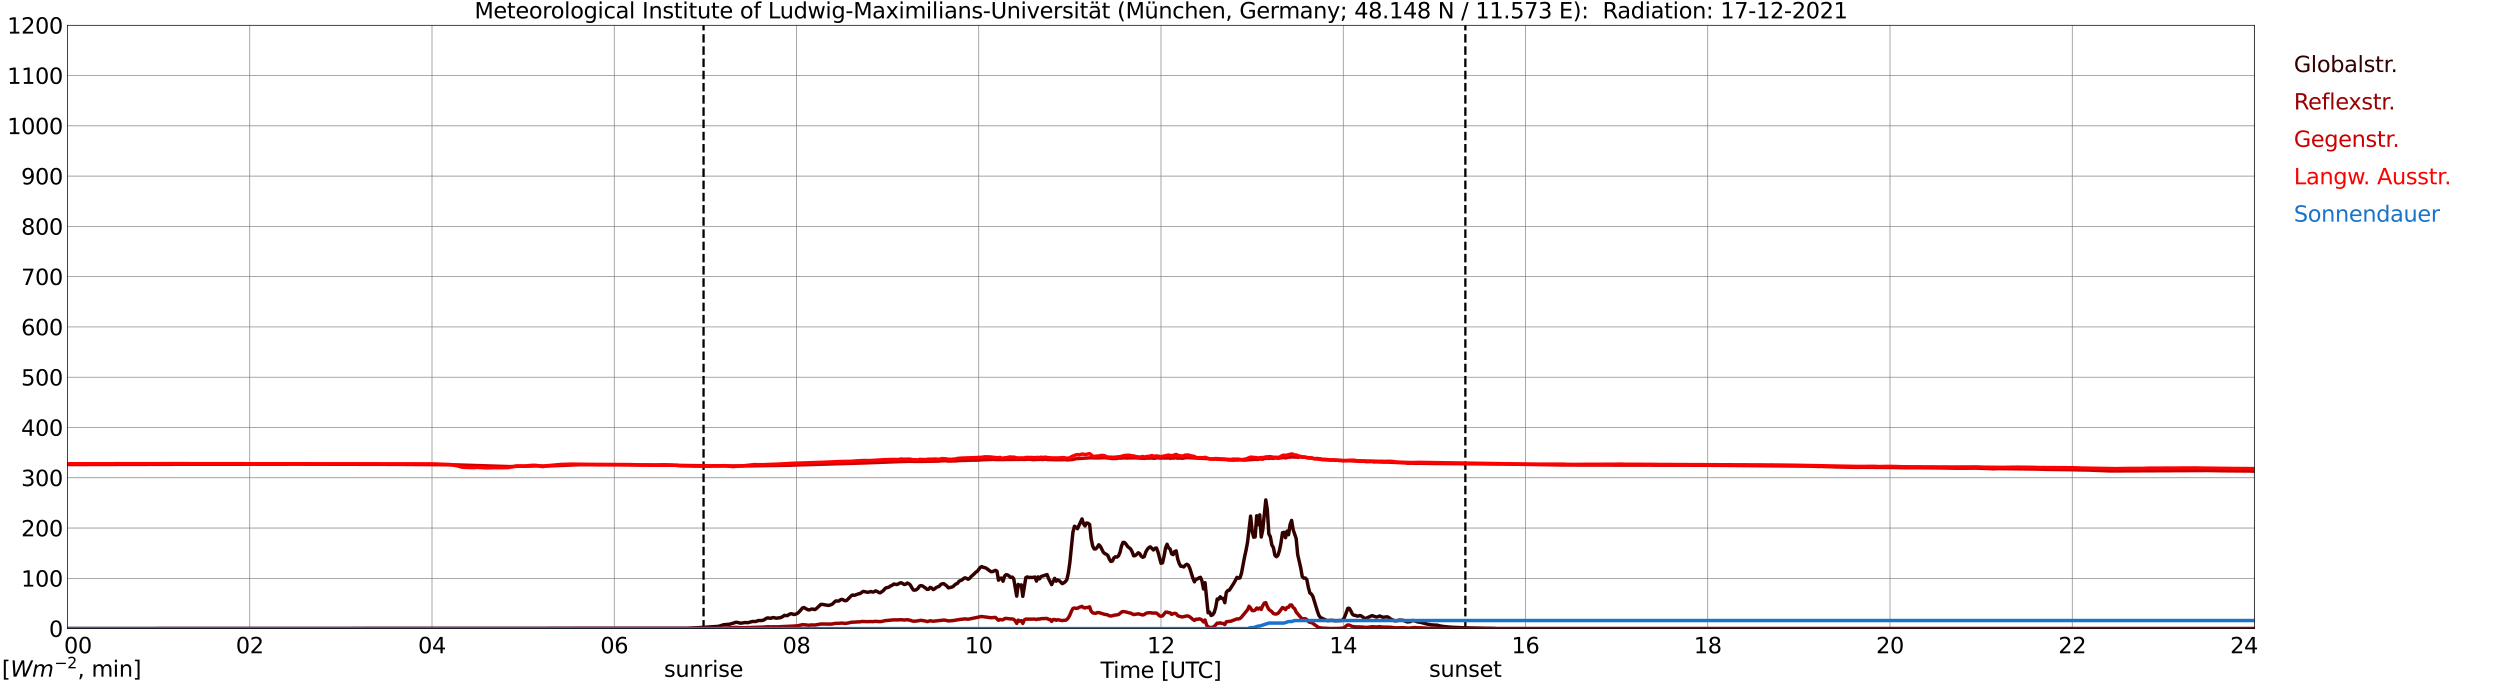 <?xml version="1.0" encoding="utf-8" standalone="no"?>
<!DOCTYPE svg PUBLIC "-//W3C//DTD SVG 1.1//EN"
  "http://www.w3.org/Graphics/SVG/1.1/DTD/svg11.dtd">
<svg xmlns:xlink="http://www.w3.org/1999/xlink" width="1085.4pt" height="296.64pt" viewBox="0 0 1085.4 296.64" xmlns="http://www.w3.org/2000/svg" version="1.1">
 <defs>
  <style type="text/css">*{stroke-linejoin: round; stroke-linecap: butt}</style>
 </defs>
 <g id="figure_1">
  <g id="patch_1">
   <path d="M 0 296.64 
L 1085.4 296.64 
L 1085.4 0 
L 0 0 
z
" style="fill: #ffffff"/>
  </g>
  <g id="axes_1">
   <g id="patch_2">
    <path d="M 29.306 272.909 
L 978.814 272.909 
L 978.814 10.976 
L 29.306 10.976 
z
" style="fill: #ffffff"/>
   </g>
   <g id="patch_3">
    <path d="M 978.814 272.909 
L 978.814 272.909 
L 978.814 10.976 
L 978.814 10.976 
z
" clip-path="url(#p724ab55406)" style="fill: #d3d3d3; opacity: 0.25; stroke: #d3d3d3; stroke-linejoin: miter"/>
   </g>
   <g id="matplotlib.axis_1">
    <g id="xtick_1">
     <g id="line2d_1">
      <path d="M 29.306 272.909 
L 29.306 10.976 
" clip-path="url(#p724ab55406)" style="fill: none; stroke: #808080; stroke-width: 0.3; stroke-linecap: square"/>
     </g>
     <g id="line2d_2"/>
     <g id="text_1">
      <!--    00 -->
      <g transform="translate(18.733 283.627) scale(0.095 -0.095)">
       <defs>
        <path id="DejaVuSans-20" transform="scale(0.016)"/>
        <path id="DejaVuSans-30" d="M 2034 4250 
Q 1547 4250 1301 3770 
Q 1056 3291 1056 2328 
Q 1056 1369 1301 889 
Q 1547 409 2034 409 
Q 2525 409 2770 889 
Q 3016 1369 3016 2328 
Q 3016 3291 2770 3770 
Q 2525 4250 2034 4250 
z
M 2034 4750 
Q 2819 4750 3233 4129 
Q 3647 3509 3647 2328 
Q 3647 1150 3233 529 
Q 2819 -91 2034 -91 
Q 1250 -91 836 529 
Q 422 1150 422 2328 
Q 422 3509 836 4129 
Q 1250 4750 2034 4750 
z
" transform="scale(0.016)"/>
       </defs>
       <use xlink:href="#DejaVuSans-20"/>
       <use xlink:href="#DejaVuSans-20" transform="translate(31.787 0)"/>
       <use xlink:href="#DejaVuSans-20" transform="translate(63.574 0)"/>
       <use xlink:href="#DejaVuSans-30" transform="translate(95.361 0)"/>
       <use xlink:href="#DejaVuSans-30" transform="translate(158.984 0)"/>
      </g>
     </g>
    </g>
    <g id="xtick_2">
     <g id="line2d_3">
      <path d="M 108.431 272.909 
L 108.431 10.976 
" clip-path="url(#p724ab55406)" style="fill: none; stroke: #808080; stroke-width: 0.3; stroke-linecap: square"/>
     </g>
     <g id="line2d_4"/>
     <g id="text_2">
      <!-- 02 -->
      <g transform="translate(102.387 283.627) scale(0.095 -0.095)">
       <defs>
        <path id="DejaVuSans-32" d="M 1228 531 
L 3431 531 
L 3431 0 
L 469 0 
L 469 531 
Q 828 903 1448 1529 
Q 2069 2156 2228 2338 
Q 2531 2678 2651 2914 
Q 2772 3150 2772 3378 
Q 2772 3750 2511 3984 
Q 2250 4219 1831 4219 
Q 1534 4219 1204 4116 
Q 875 4013 500 3803 
L 500 4441 
Q 881 4594 1212 4672 
Q 1544 4750 1819 4750 
Q 2544 4750 2975 4387 
Q 3406 4025 3406 3419 
Q 3406 3131 3298 2873 
Q 3191 2616 2906 2266 
Q 2828 2175 2409 1742 
Q 1991 1309 1228 531 
z
" transform="scale(0.016)"/>
       </defs>
       <use xlink:href="#DejaVuSans-30"/>
       <use xlink:href="#DejaVuSans-32" transform="translate(63.623 0)"/>
      </g>
     </g>
    </g>
    <g id="xtick_3">
     <g id="line2d_5">
      <path d="M 187.557 272.909 
L 187.557 10.976 
" clip-path="url(#p724ab55406)" style="fill: none; stroke: #808080; stroke-width: 0.3; stroke-linecap: square"/>
     </g>
     <g id="line2d_6"/>
     <g id="text_3">
      <!-- 04 -->
      <g transform="translate(181.513 283.627) scale(0.095 -0.095)">
       <defs>
        <path id="DejaVuSans-34" d="M 2419 4116 
L 825 1625 
L 2419 1625 
L 2419 4116 
z
M 2253 4666 
L 3047 4666 
L 3047 1625 
L 3713 1625 
L 3713 1100 
L 3047 1100 
L 3047 0 
L 2419 0 
L 2419 1100 
L 313 1100 
L 313 1709 
L 2253 4666 
z
" transform="scale(0.016)"/>
       </defs>
       <use xlink:href="#DejaVuSans-30"/>
       <use xlink:href="#DejaVuSans-34" transform="translate(63.623 0)"/>
      </g>
     </g>
    </g>
    <g id="xtick_4">
     <g id="line2d_7">
      <path d="M 266.683 272.909 
L 266.683 10.976 
" clip-path="url(#p724ab55406)" style="fill: none; stroke: #808080; stroke-width: 0.3; stroke-linecap: square"/>
     </g>
     <g id="line2d_8"/>
     <g id="text_4">
      <!-- 06 -->
      <g transform="translate(260.638 283.627) scale(0.095 -0.095)">
       <defs>
        <path id="DejaVuSans-36" d="M 2113 2584 
Q 1688 2584 1439 2293 
Q 1191 2003 1191 1497 
Q 1191 994 1439 701 
Q 1688 409 2113 409 
Q 2538 409 2786 701 
Q 3034 994 3034 1497 
Q 3034 2003 2786 2293 
Q 2538 2584 2113 2584 
z
M 3366 4563 
L 3366 3988 
Q 3128 4100 2886 4159 
Q 2644 4219 2406 4219 
Q 1781 4219 1451 3797 
Q 1122 3375 1075 2522 
Q 1259 2794 1537 2939 
Q 1816 3084 2150 3084 
Q 2853 3084 3261 2657 
Q 3669 2231 3669 1497 
Q 3669 778 3244 343 
Q 2819 -91 2113 -91 
Q 1303 -91 875 529 
Q 447 1150 447 2328 
Q 447 3434 972 4092 
Q 1497 4750 2381 4750 
Q 2619 4750 2861 4703 
Q 3103 4656 3366 4563 
z
" transform="scale(0.016)"/>
       </defs>
       <use xlink:href="#DejaVuSans-30"/>
       <use xlink:href="#DejaVuSans-36" transform="translate(63.623 0)"/>
      </g>
     </g>
    </g>
    <g id="xtick_5">
     <g id="line2d_9">
      <path d="M 345.808 272.909 
L 345.808 10.976 
" clip-path="url(#p724ab55406)" style="fill: none; stroke: #808080; stroke-width: 0.3; stroke-linecap: square"/>
     </g>
     <g id="line2d_10"/>
     <g id="text_5">
      <!-- 08 -->
      <g transform="translate(339.764 283.627) scale(0.095 -0.095)">
       <defs>
        <path id="DejaVuSans-38" d="M 2034 2216 
Q 1584 2216 1326 1975 
Q 1069 1734 1069 1313 
Q 1069 891 1326 650 
Q 1584 409 2034 409 
Q 2484 409 2743 651 
Q 3003 894 3003 1313 
Q 3003 1734 2745 1975 
Q 2488 2216 2034 2216 
z
M 1403 2484 
Q 997 2584 770 2862 
Q 544 3141 544 3541 
Q 544 4100 942 4425 
Q 1341 4750 2034 4750 
Q 2731 4750 3128 4425 
Q 3525 4100 3525 3541 
Q 3525 3141 3298 2862 
Q 3072 2584 2669 2484 
Q 3125 2378 3379 2068 
Q 3634 1759 3634 1313 
Q 3634 634 3220 271 
Q 2806 -91 2034 -91 
Q 1263 -91 848 271 
Q 434 634 434 1313 
Q 434 1759 690 2068 
Q 947 2378 1403 2484 
z
M 1172 3481 
Q 1172 3119 1398 2916 
Q 1625 2713 2034 2713 
Q 2441 2713 2670 2916 
Q 2900 3119 2900 3481 
Q 2900 3844 2670 4047 
Q 2441 4250 2034 4250 
Q 1625 4250 1398 4047 
Q 1172 3844 1172 3481 
z
" transform="scale(0.016)"/>
       </defs>
       <use xlink:href="#DejaVuSans-30"/>
       <use xlink:href="#DejaVuSans-38" transform="translate(63.623 0)"/>
      </g>
     </g>
    </g>
    <g id="xtick_6">
     <g id="line2d_11">
      <path d="M 424.934 272.909 
L 424.934 10.976 
" clip-path="url(#p724ab55406)" style="fill: none; stroke: #808080; stroke-width: 0.3; stroke-linecap: square"/>
     </g>
     <g id="line2d_12"/>
     <g id="text_6">
      <!-- 10 -->
      <g transform="translate(418.89 283.627) scale(0.095 -0.095)">
       <defs>
        <path id="DejaVuSans-31" d="M 794 531 
L 1825 531 
L 1825 4091 
L 703 3866 
L 703 4441 
L 1819 4666 
L 2450 4666 
L 2450 531 
L 3481 531 
L 3481 0 
L 794 0 
L 794 531 
z
" transform="scale(0.016)"/>
       </defs>
       <use xlink:href="#DejaVuSans-31"/>
       <use xlink:href="#DejaVuSans-30" transform="translate(63.623 0)"/>
      </g>
     </g>
    </g>
    <g id="xtick_7">
     <g id="line2d_13">
      <path d="M 504.06 272.909 
L 504.06 10.976 
" clip-path="url(#p724ab55406)" style="fill: none; stroke: #808080; stroke-width: 0.3; stroke-linecap: square"/>
     </g>
     <g id="line2d_14"/>
     <g id="text_7">
      <!-- 12 -->
      <g transform="translate(498.015 283.627) scale(0.095 -0.095)">
       <use xlink:href="#DejaVuSans-31"/>
       <use xlink:href="#DejaVuSans-32" transform="translate(63.623 0)"/>
      </g>
     </g>
    </g>
    <g id="xtick_8">
     <g id="line2d_15">
      <path d="M 583.185 272.909 
L 583.185 10.976 
" clip-path="url(#p724ab55406)" style="fill: none; stroke: #808080; stroke-width: 0.3; stroke-linecap: square"/>
     </g>
     <g id="line2d_16"/>
     <g id="text_8">
      <!-- 14 -->
      <g transform="translate(577.141 283.627) scale(0.095 -0.095)">
       <use xlink:href="#DejaVuSans-31"/>
       <use xlink:href="#DejaVuSans-34" transform="translate(63.623 0)"/>
      </g>
     </g>
    </g>
    <g id="xtick_9">
     <g id="line2d_17">
      <path d="M 662.311 272.909 
L 662.311 10.976 
" clip-path="url(#p724ab55406)" style="fill: none; stroke: #808080; stroke-width: 0.3; stroke-linecap: square"/>
     </g>
     <g id="line2d_18"/>
     <g id="text_9">
      <!-- 16 -->
      <g transform="translate(656.267 283.627) scale(0.095 -0.095)">
       <use xlink:href="#DejaVuSans-31"/>
       <use xlink:href="#DejaVuSans-36" transform="translate(63.623 0)"/>
      </g>
     </g>
    </g>
    <g id="xtick_10">
     <g id="line2d_19">
      <path d="M 741.437 272.909 
L 741.437 10.976 
" clip-path="url(#p724ab55406)" style="fill: none; stroke: #808080; stroke-width: 0.3; stroke-linecap: square"/>
     </g>
     <g id="line2d_20"/>
     <g id="text_10">
      <!-- 18 -->
      <g transform="translate(735.392 283.627) scale(0.095 -0.095)">
       <use xlink:href="#DejaVuSans-31"/>
       <use xlink:href="#DejaVuSans-38" transform="translate(63.623 0)"/>
      </g>
     </g>
    </g>
    <g id="xtick_11">
     <g id="line2d_21">
      <path d="M 820.562 272.909 
L 820.562 10.976 
" clip-path="url(#p724ab55406)" style="fill: none; stroke: #808080; stroke-width: 0.3; stroke-linecap: square"/>
     </g>
     <g id="line2d_22"/>
     <g id="text_11">
      <!-- 20 -->
      <g transform="translate(814.518 283.627) scale(0.095 -0.095)">
       <use xlink:href="#DejaVuSans-32"/>
       <use xlink:href="#DejaVuSans-30" transform="translate(63.623 0)"/>
      </g>
     </g>
    </g>
    <g id="xtick_12">
     <g id="line2d_23">
      <path d="M 899.688 272.909 
L 899.688 10.976 
" clip-path="url(#p724ab55406)" style="fill: none; stroke: #808080; stroke-width: 0.3; stroke-linecap: square"/>
     </g>
     <g id="line2d_24"/>
     <g id="text_12">
      <!-- 22 -->
      <g transform="translate(893.644 283.627) scale(0.095 -0.095)">
       <use xlink:href="#DejaVuSans-32"/>
       <use xlink:href="#DejaVuSans-32" transform="translate(63.623 0)"/>
      </g>
     </g>
    </g>
    <g id="xtick_13">
     <g id="line2d_25">
      <path d="M 978.814 272.909 
L 978.814 10.976 
" clip-path="url(#p724ab55406)" style="fill: none; stroke: #808080; stroke-width: 0.3; stroke-linecap: square"/>
     </g>
     <g id="line2d_26"/>
     <g id="text_13">
      <!-- 24    -->
      <g transform="translate(968.241 283.627) scale(0.095 -0.095)">
       <use xlink:href="#DejaVuSans-32"/>
       <use xlink:href="#DejaVuSans-34" transform="translate(63.623 0)"/>
       <use xlink:href="#DejaVuSans-20" transform="translate(127.246 0)"/>
       <use xlink:href="#DejaVuSans-20" transform="translate(159.033 0)"/>
       <use xlink:href="#DejaVuSans-20" transform="translate(190.82 0)"/>
      </g>
     </g>
    </g>
    <g id="text_14">
     <!-- Time [UTC] -->
     <g transform="translate(477.806 294.322) scale(0.095 -0.095)">
      <defs>
       <path id="DejaVuSans-54" d="M -19 4666 
L 3928 4666 
L 3928 4134 
L 2272 4134 
L 2272 0 
L 1638 0 
L 1638 4134 
L -19 4134 
L -19 4666 
z
" transform="scale(0.016)"/>
       <path id="DejaVuSans-69" d="M 603 3500 
L 1178 3500 
L 1178 0 
L 603 0 
L 603 3500 
z
M 603 4863 
L 1178 4863 
L 1178 4134 
L 603 4134 
L 603 4863 
z
" transform="scale(0.016)"/>
       <path id="DejaVuSans-6d" d="M 3328 2828 
Q 3544 3216 3844 3400 
Q 4144 3584 4550 3584 
Q 5097 3584 5394 3201 
Q 5691 2819 5691 2113 
L 5691 0 
L 5113 0 
L 5113 2094 
Q 5113 2597 4934 2840 
Q 4756 3084 4391 3084 
Q 3944 3084 3684 2787 
Q 3425 2491 3425 1978 
L 3425 0 
L 2847 0 
L 2847 2094 
Q 2847 2600 2669 2842 
Q 2491 3084 2119 3084 
Q 1678 3084 1418 2786 
Q 1159 2488 1159 1978 
L 1159 0 
L 581 0 
L 581 3500 
L 1159 3500 
L 1159 2956 
Q 1356 3278 1631 3431 
Q 1906 3584 2284 3584 
Q 2666 3584 2933 3390 
Q 3200 3197 3328 2828 
z
" transform="scale(0.016)"/>
       <path id="DejaVuSans-65" d="M 3597 1894 
L 3597 1613 
L 953 1613 
Q 991 1019 1311 708 
Q 1631 397 2203 397 
Q 2534 397 2845 478 
Q 3156 559 3463 722 
L 3463 178 
Q 3153 47 2828 -22 
Q 2503 -91 2169 -91 
Q 1331 -91 842 396 
Q 353 884 353 1716 
Q 353 2575 817 3079 
Q 1281 3584 2069 3584 
Q 2775 3584 3186 3129 
Q 3597 2675 3597 1894 
z
M 3022 2063 
Q 3016 2534 2758 2815 
Q 2500 3097 2075 3097 
Q 1594 3097 1305 2825 
Q 1016 2553 972 2059 
L 3022 2063 
z
" transform="scale(0.016)"/>
       <path id="DejaVuSans-5b" d="M 550 4863 
L 1875 4863 
L 1875 4416 
L 1125 4416 
L 1125 -397 
L 1875 -397 
L 1875 -844 
L 550 -844 
L 550 4863 
z
" transform="scale(0.016)"/>
       <path id="DejaVuSans-55" d="M 556 4666 
L 1191 4666 
L 1191 1831 
Q 1191 1081 1462 751 
Q 1734 422 2344 422 
Q 2950 422 3222 751 
Q 3494 1081 3494 1831 
L 3494 4666 
L 4128 4666 
L 4128 1753 
Q 4128 841 3676 375 
Q 3225 -91 2344 -91 
Q 1459 -91 1007 375 
Q 556 841 556 1753 
L 556 4666 
z
" transform="scale(0.016)"/>
       <path id="DejaVuSans-43" d="M 4122 4306 
L 4122 3641 
Q 3803 3938 3442 4084 
Q 3081 4231 2675 4231 
Q 1875 4231 1450 3742 
Q 1025 3253 1025 2328 
Q 1025 1406 1450 917 
Q 1875 428 2675 428 
Q 3081 428 3442 575 
Q 3803 722 4122 1019 
L 4122 359 
Q 3791 134 3420 21 
Q 3050 -91 2638 -91 
Q 1578 -91 968 557 
Q 359 1206 359 2328 
Q 359 3453 968 4101 
Q 1578 4750 2638 4750 
Q 3056 4750 3426 4639 
Q 3797 4528 4122 4306 
z
" transform="scale(0.016)"/>
       <path id="DejaVuSans-5d" d="M 1947 4863 
L 1947 -844 
L 622 -844 
L 622 -397 
L 1369 -397 
L 1369 4416 
L 622 4416 
L 622 4863 
L 1947 4863 
z
" transform="scale(0.016)"/>
      </defs>
      <use xlink:href="#DejaVuSans-54"/>
      <use xlink:href="#DejaVuSans-69" transform="translate(57.959 0)"/>
      <use xlink:href="#DejaVuSans-6d" transform="translate(85.742 0)"/>
      <use xlink:href="#DejaVuSans-65" transform="translate(183.154 0)"/>
      <use xlink:href="#DejaVuSans-20" transform="translate(244.678 0)"/>
      <use xlink:href="#DejaVuSans-5b" transform="translate(276.465 0)"/>
      <use xlink:href="#DejaVuSans-55" transform="translate(315.479 0)"/>
      <use xlink:href="#DejaVuSans-54" transform="translate(388.672 0)"/>
      <use xlink:href="#DejaVuSans-43" transform="translate(443.881 0)"/>
      <use xlink:href="#DejaVuSans-5d" transform="translate(513.705 0)"/>
     </g>
    </g>
   </g>
   <g id="matplotlib.axis_2">
    <g id="ytick_1">
     <g id="line2d_27">
      <path d="M 29.306 272.909 
L 978.814 272.909 
" clip-path="url(#p724ab55406)" style="fill: none; stroke: #808080; stroke-width: 0.3; stroke-linecap: square"/>
     </g>
     <g id="line2d_28"/>
     <g id="text_15">
      <!-- 0 -->
      <g transform="translate(21.261 276.518) scale(0.095 -0.095)">
       <use xlink:href="#DejaVuSans-30"/>
      </g>
     </g>
    </g>
    <g id="ytick_2">
     <g id="line2d_29">
      <path d="M 29.306 251.081 
L 978.814 251.081 
" clip-path="url(#p724ab55406)" style="fill: none; stroke: #808080; stroke-width: 0.3; stroke-linecap: square"/>
     </g>
     <g id="line2d_30"/>
     <g id="text_16">
      <!-- 100 -->
      <g transform="translate(9.173 254.69) scale(0.095 -0.095)">
       <use xlink:href="#DejaVuSans-31"/>
       <use xlink:href="#DejaVuSans-30" transform="translate(63.623 0)"/>
       <use xlink:href="#DejaVuSans-30" transform="translate(127.246 0)"/>
      </g>
     </g>
    </g>
    <g id="ytick_3">
     <g id="line2d_31">
      <path d="M 29.306 229.253 
L 978.814 229.253 
" clip-path="url(#p724ab55406)" style="fill: none; stroke: #808080; stroke-width: 0.3; stroke-linecap: square"/>
     </g>
     <g id="line2d_32"/>
     <g id="text_17">
      <!-- 200 -->
      <g transform="translate(9.173 232.863) scale(0.095 -0.095)">
       <use xlink:href="#DejaVuSans-32"/>
       <use xlink:href="#DejaVuSans-30" transform="translate(63.623 0)"/>
       <use xlink:href="#DejaVuSans-30" transform="translate(127.246 0)"/>
      </g>
     </g>
    </g>
    <g id="ytick_4">
     <g id="line2d_33">
      <path d="M 29.306 207.426 
L 978.814 207.426 
" clip-path="url(#p724ab55406)" style="fill: none; stroke: #808080; stroke-width: 0.3; stroke-linecap: square"/>
     </g>
     <g id="line2d_34"/>
     <g id="text_18">
      <!-- 300 -->
      <g transform="translate(9.173 211.035) scale(0.095 -0.095)">
       <defs>
        <path id="DejaVuSans-33" d="M 2597 2516 
Q 3050 2419 3304 2112 
Q 3559 1806 3559 1356 
Q 3559 666 3084 287 
Q 2609 -91 1734 -91 
Q 1441 -91 1130 -33 
Q 819 25 488 141 
L 488 750 
Q 750 597 1062 519 
Q 1375 441 1716 441 
Q 2309 441 2620 675 
Q 2931 909 2931 1356 
Q 2931 1769 2642 2001 
Q 2353 2234 1838 2234 
L 1294 2234 
L 1294 2753 
L 1863 2753 
Q 2328 2753 2575 2939 
Q 2822 3125 2822 3475 
Q 2822 3834 2567 4026 
Q 2313 4219 1838 4219 
Q 1578 4219 1281 4162 
Q 984 4106 628 3988 
L 628 4550 
Q 988 4650 1302 4700 
Q 1616 4750 1894 4750 
Q 2613 4750 3031 4423 
Q 3450 4097 3450 3541 
Q 3450 3153 3228 2886 
Q 3006 2619 2597 2516 
z
" transform="scale(0.016)"/>
       </defs>
       <use xlink:href="#DejaVuSans-33"/>
       <use xlink:href="#DejaVuSans-30" transform="translate(63.623 0)"/>
       <use xlink:href="#DejaVuSans-30" transform="translate(127.246 0)"/>
      </g>
     </g>
    </g>
    <g id="ytick_5">
     <g id="line2d_35">
      <path d="M 29.306 185.598 
L 978.814 185.598 
" clip-path="url(#p724ab55406)" style="fill: none; stroke: #808080; stroke-width: 0.3; stroke-linecap: square"/>
     </g>
     <g id="line2d_36"/>
     <g id="text_19">
      <!-- 400 -->
      <g transform="translate(9.173 189.207) scale(0.095 -0.095)">
       <use xlink:href="#DejaVuSans-34"/>
       <use xlink:href="#DejaVuSans-30" transform="translate(63.623 0)"/>
       <use xlink:href="#DejaVuSans-30" transform="translate(127.246 0)"/>
      </g>
     </g>
    </g>
    <g id="ytick_6">
     <g id="line2d_37">
      <path d="M 29.306 163.77 
L 978.814 163.77 
" clip-path="url(#p724ab55406)" style="fill: none; stroke: #808080; stroke-width: 0.3; stroke-linecap: square"/>
     </g>
     <g id="line2d_38"/>
     <g id="text_20">
      <!-- 500 -->
      <g transform="translate(9.173 167.379) scale(0.095 -0.095)">
       <defs>
        <path id="DejaVuSans-35" d="M 691 4666 
L 3169 4666 
L 3169 4134 
L 1269 4134 
L 1269 2991 
Q 1406 3038 1543 3061 
Q 1681 3084 1819 3084 
Q 2600 3084 3056 2656 
Q 3513 2228 3513 1497 
Q 3513 744 3044 326 
Q 2575 -91 1722 -91 
Q 1428 -91 1123 -41 
Q 819 9 494 109 
L 494 744 
Q 775 591 1075 516 
Q 1375 441 1709 441 
Q 2250 441 2565 725 
Q 2881 1009 2881 1497 
Q 2881 1984 2565 2268 
Q 2250 2553 1709 2553 
Q 1456 2553 1204 2497 
Q 953 2441 691 2322 
L 691 4666 
z
" transform="scale(0.016)"/>
       </defs>
       <use xlink:href="#DejaVuSans-35"/>
       <use xlink:href="#DejaVuSans-30" transform="translate(63.623 0)"/>
       <use xlink:href="#DejaVuSans-30" transform="translate(127.246 0)"/>
      </g>
     </g>
    </g>
    <g id="ytick_7">
     <g id="line2d_39">
      <path d="M 29.306 141.942 
L 978.814 141.942 
" clip-path="url(#p724ab55406)" style="fill: none; stroke: #808080; stroke-width: 0.3; stroke-linecap: square"/>
     </g>
     <g id="line2d_40"/>
     <g id="text_21">
      <!-- 600 -->
      <g transform="translate(9.173 145.551) scale(0.095 -0.095)">
       <use xlink:href="#DejaVuSans-36"/>
       <use xlink:href="#DejaVuSans-30" transform="translate(63.623 0)"/>
       <use xlink:href="#DejaVuSans-30" transform="translate(127.246 0)"/>
      </g>
     </g>
    </g>
    <g id="ytick_8">
     <g id="line2d_41">
      <path d="M 29.306 120.114 
L 978.814 120.114 
" clip-path="url(#p724ab55406)" style="fill: none; stroke: #808080; stroke-width: 0.3; stroke-linecap: square"/>
     </g>
     <g id="line2d_42"/>
     <g id="text_22">
      <!-- 700 -->
      <g transform="translate(9.173 123.724) scale(0.095 -0.095)">
       <defs>
        <path id="DejaVuSans-37" d="M 525 4666 
L 3525 4666 
L 3525 4397 
L 1831 0 
L 1172 0 
L 2766 4134 
L 525 4134 
L 525 4666 
z
" transform="scale(0.016)"/>
       </defs>
       <use xlink:href="#DejaVuSans-37"/>
       <use xlink:href="#DejaVuSans-30" transform="translate(63.623 0)"/>
       <use xlink:href="#DejaVuSans-30" transform="translate(127.246 0)"/>
      </g>
     </g>
    </g>
    <g id="ytick_9">
     <g id="line2d_43">
      <path d="M 29.306 98.287 
L 978.814 98.287 
" clip-path="url(#p724ab55406)" style="fill: none; stroke: #808080; stroke-width: 0.3; stroke-linecap: square"/>
     </g>
     <g id="line2d_44"/>
     <g id="text_23">
      <!-- 800 -->
      <g transform="translate(9.173 101.896) scale(0.095 -0.095)">
       <use xlink:href="#DejaVuSans-38"/>
       <use xlink:href="#DejaVuSans-30" transform="translate(63.623 0)"/>
       <use xlink:href="#DejaVuSans-30" transform="translate(127.246 0)"/>
      </g>
     </g>
    </g>
    <g id="ytick_10">
     <g id="line2d_45">
      <path d="M 29.306 76.459 
L 978.814 76.459 
" clip-path="url(#p724ab55406)" style="fill: none; stroke: #808080; stroke-width: 0.3; stroke-linecap: square"/>
     </g>
     <g id="line2d_46"/>
     <g id="text_24">
      <!-- 900 -->
      <g transform="translate(9.173 80.068) scale(0.095 -0.095)">
       <defs>
        <path id="DejaVuSans-39" d="M 703 97 
L 703 672 
Q 941 559 1184 500 
Q 1428 441 1663 441 
Q 2288 441 2617 861 
Q 2947 1281 2994 2138 
Q 2813 1869 2534 1725 
Q 2256 1581 1919 1581 
Q 1219 1581 811 2004 
Q 403 2428 403 3163 
Q 403 3881 828 4315 
Q 1253 4750 1959 4750 
Q 2769 4750 3195 4129 
Q 3622 3509 3622 2328 
Q 3622 1225 3098 567 
Q 2575 -91 1691 -91 
Q 1453 -91 1209 -44 
Q 966 3 703 97 
z
M 1959 2075 
Q 2384 2075 2632 2365 
Q 2881 2656 2881 3163 
Q 2881 3666 2632 3958 
Q 2384 4250 1959 4250 
Q 1534 4250 1286 3958 
Q 1038 3666 1038 3163 
Q 1038 2656 1286 2365 
Q 1534 2075 1959 2075 
z
" transform="scale(0.016)"/>
       </defs>
       <use xlink:href="#DejaVuSans-39"/>
       <use xlink:href="#DejaVuSans-30" transform="translate(63.623 0)"/>
       <use xlink:href="#DejaVuSans-30" transform="translate(127.246 0)"/>
      </g>
     </g>
    </g>
    <g id="ytick_11">
     <g id="line2d_47">
      <path d="M 29.306 54.631 
L 978.814 54.631 
" clip-path="url(#p724ab55406)" style="fill: none; stroke: #808080; stroke-width: 0.3; stroke-linecap: square"/>
     </g>
     <g id="line2d_48"/>
     <g id="text_25">
      <!-- 1000 -->
      <g transform="translate(3.128 58.24) scale(0.095 -0.095)">
       <use xlink:href="#DejaVuSans-31"/>
       <use xlink:href="#DejaVuSans-30" transform="translate(63.623 0)"/>
       <use xlink:href="#DejaVuSans-30" transform="translate(127.246 0)"/>
       <use xlink:href="#DejaVuSans-30" transform="translate(190.869 0)"/>
      </g>
     </g>
    </g>
    <g id="ytick_12">
     <g id="line2d_49">
      <path d="M 29.306 32.803 
L 978.814 32.803 
" clip-path="url(#p724ab55406)" style="fill: none; stroke: #808080; stroke-width: 0.3; stroke-linecap: square"/>
     </g>
     <g id="line2d_50"/>
     <g id="text_26">
      <!-- 1100 -->
      <g transform="translate(3.128 36.413) scale(0.095 -0.095)">
       <use xlink:href="#DejaVuSans-31"/>
       <use xlink:href="#DejaVuSans-31" transform="translate(63.623 0)"/>
       <use xlink:href="#DejaVuSans-30" transform="translate(127.246 0)"/>
       <use xlink:href="#DejaVuSans-30" transform="translate(190.869 0)"/>
      </g>
     </g>
    </g>
    <g id="ytick_13">
     <g id="line2d_51">
      <path d="M 29.306 10.976 
L 978.814 10.976 
" clip-path="url(#p724ab55406)" style="fill: none; stroke: #808080; stroke-width: 0.3; stroke-linecap: square"/>
     </g>
     <g id="line2d_52"/>
     <g id="text_27">
      <!-- 1200 -->
      <g transform="translate(3.128 14.585) scale(0.095 -0.095)">
       <use xlink:href="#DejaVuSans-31"/>
       <use xlink:href="#DejaVuSans-32" transform="translate(63.623 0)"/>
       <use xlink:href="#DejaVuSans-30" transform="translate(127.246 0)"/>
       <use xlink:href="#DejaVuSans-30" transform="translate(190.869 0)"/>
      </g>
     </g>
    </g>
   </g>
   <g id="line2d_53">
    <path d="M 305.454 272.909 
L 305.454 10.976 
" clip-path="url(#p724ab55406)" style="fill: none; stroke-dasharray: 3.7,1.6; stroke-dashoffset: 0; stroke: #000000"/>
   </g>
   <g id="line2d_54">
    <path d="M 636.2 272.909 
L 636.2 10.976 
" clip-path="url(#p724ab55406)" style="fill: none; stroke-dasharray: 3.7,1.6; stroke-dashoffset: 0; stroke: #000000"/>
   </g>
   <g id="line2d_55">
    <path d="M 29.306 272.909 
L 298.333 272.817 
L 311.521 271.966 
L 312.18 271.865 
L 314.158 271.237 
L 316.796 270.995 
L 318.114 270.63 
L 319.433 270.183 
L 320.093 270.204 
L 321.411 270.549 
L 322.071 270.508 
L 323.39 270.285 
L 324.708 270.346 
L 326.686 269.818 
L 328.005 269.84 
L 329.324 269.414 
L 330.643 269.414 
L 331.302 269.292 
L 331.961 268.967 
L 332.621 268.502 
L 333.28 268.257 
L 334.599 268.46 
L 335.258 268.196 
L 335.918 268.115 
L 336.577 268.318 
L 337.236 268.399 
L 337.896 268.257 
L 338.555 268.238 
L 339.215 268.015 
L 339.874 267.67 
L 340.533 267.183 
L 341.852 267.286 
L 342.512 266.819 
L 343.171 266.494 
L 343.83 266.494 
L 344.49 266.758 
L 345.149 266.738 
L 345.808 266.494 
L 346.468 266.109 
L 347.127 265.461 
L 348.446 263.92 
L 349.105 263.8 
L 350.424 264.568 
L 351.083 264.813 
L 351.743 264.691 
L 352.402 264.407 
L 353.062 264.468 
L 353.721 264.671 
L 354.38 264.285 
L 356.359 262.421 
L 357.018 262.401 
L 359.655 262.866 
L 360.974 262.501 
L 361.634 262.036 
L 362.293 261.347 
L 362.952 260.882 
L 363.612 260.982 
L 364.271 260.901 
L 364.93 260.373 
L 365.59 260.212 
L 366.909 260.84 
L 367.568 260.698 
L 368.887 259.38 
L 369.546 258.692 
L 370.206 258.306 
L 370.865 258.509 
L 372.843 257.78 
L 373.502 257.68 
L 374.162 257.132 
L 374.821 256.767 
L 376.799 257.171 
L 378.118 256.806 
L 378.777 257.051 
L 379.437 256.948 
L 380.096 256.564 
L 380.756 256.726 
L 381.415 257.171 
L 382.074 257.396 
L 383.393 256.523 
L 384.053 255.752 
L 384.712 255.165 
L 385.371 255.104 
L 386.031 254.842 
L 386.69 254.375 
L 387.349 254.111 
L 388.009 253.565 
L 389.328 253.788 
L 389.987 253.543 
L 390.646 253.139 
L 391.306 253.017 
L 392.624 253.788 
L 393.284 253.585 
L 393.943 253.139 
L 394.603 253.423 
L 395.262 254.03 
L 395.921 255.246 
L 396.581 256.158 
L 397.24 256.239 
L 397.899 255.977 
L 398.559 255.468 
L 399.218 254.456 
L 399.878 254.233 
L 400.537 254.416 
L 401.856 255.327 
L 402.515 255.874 
L 403.175 255.813 
L 403.834 255.023 
L 404.493 255.287 
L 405.153 255.977 
L 405.812 255.652 
L 406.471 255.065 
L 407.79 254.517 
L 408.45 253.727 
L 409.109 253.462 
L 409.768 253.423 
L 411.087 254.416 
L 411.746 255.226 
L 413.065 254.923 
L 413.725 254.72 
L 414.384 254.05 
L 415.043 253.543 
L 415.703 253.281 
L 416.362 252.369 
L 417.681 251.782 
L 418.34 251.192 
L 419 250.869 
L 419.659 251.112 
L 420.318 251.498 
L 420.978 251.112 
L 421.637 250.302 
L 422.956 249.167 
L 423.615 248.457 
L 424.275 248.051 
L 425.593 246.349 
L 426.253 245.984 
L 426.912 246.349 
L 427.572 246.43 
L 428.231 246.735 
L 430.209 248.193 
L 430.869 248.193 
L 432.187 247.626 
L 432.847 247.99 
L 433.506 251.902 
L 434.165 251.05 
L 434.825 250.989 
L 435.484 252.349 
L 436.144 250.138 
L 436.803 249.49 
L 437.462 249.632 
L 438.122 250.099 
L 438.781 250.727 
L 439.44 250.544 
L 440.1 251.192 
L 441.419 258.812 
L 442.078 253.746 
L 442.737 254.274 
L 443.397 253.93 
L 444.056 258.915 
L 445.375 250.789 
L 446.034 250.463 
L 446.694 250.789 
L 447.353 250.647 
L 448.012 250.747 
L 449.331 250.524 
L 449.991 252.288 
L 450.65 250.463 
L 451.309 251.315 
L 451.969 250.302 
L 454.606 249.451 
L 455.266 251.253 
L 456.584 253.807 
L 457.903 251.112 
L 458.563 252.327 
L 459.222 251.76 
L 459.881 252.105 
L 461.2 253.382 
L 461.859 253.059 
L 462.519 252.53 
L 463.178 251.699 
L 463.838 248.721 
L 464.497 244.12 
L 465.816 231.067 
L 466.475 228.474 
L 467.134 228.9 
L 467.794 229.548 
L 469.772 225.292 
L 470.431 227.42 
L 471.091 228.352 
L 471.75 227.055 
L 472.409 227.177 
L 473.069 227.723 
L 473.728 233.783 
L 474.388 237.068 
L 475.047 238.323 
L 475.706 238.323 
L 476.366 237.613 
L 477.025 236.52 
L 477.685 237.107 
L 479.003 239.742 
L 479.663 240.37 
L 480.322 240.634 
L 480.981 241.18 
L 481.641 242.762 
L 482.3 243.756 
L 482.96 243.592 
L 483.619 242.195 
L 484.278 241.747 
L 484.938 241.87 
L 485.597 241.344 
L 486.256 239.822 
L 486.916 237.046 
L 487.575 235.485 
L 488.235 235.546 
L 488.894 236.256 
L 489.553 237.249 
L 490.872 238.345 
L 491.532 239.58 
L 492.191 241.302 
L 492.85 241.221 
L 493.51 240.695 
L 494.169 239.986 
L 494.828 240.39 
L 495.488 241.505 
L 496.147 241.95 
L 496.807 241.627 
L 497.466 239.661 
L 498.125 238.486 
L 498.785 237.755 
L 499.444 237.432 
L 500.763 238.77 
L 501.422 238.039 
L 502.082 237.919 
L 502.741 239.621 
L 504.06 244.546 
L 504.719 244.362 
L 505.379 241.547 
L 506.038 237.877 
L 506.697 236.297 
L 507.357 237.897 
L 508.016 238.323 
L 508.675 240.451 
L 509.335 240.796 
L 509.994 239.458 
L 510.654 239.174 
L 511.313 242.701 
L 511.972 244.666 
L 512.632 245.842 
L 513.291 245.862 
L 513.95 246.146 
L 514.61 245.375 
L 515.269 244.991 
L 515.929 245.375 
L 516.588 246.816 
L 517.907 251.05 
L 518.566 252.611 
L 519.226 251.415 
L 519.885 251.376 
L 520.544 250.889 
L 521.204 250.647 
L 521.863 252.266 
L 522.522 255.713 
L 523.182 252.998 
L 524.501 266.029 
L 525.16 265.745 
L 525.819 267.203 
L 526.479 266.941 
L 527.138 265.968 
L 527.797 263.8 
L 528.457 260.07 
L 529.116 260.131 
L 529.776 259.096 
L 530.435 259.806 
L 531.094 259.786 
L 531.754 261.672 
L 532.413 257.193 
L 533.073 256.381 
L 533.732 256.219 
L 535.71 253.179 
L 537.029 250.666 
L 537.688 251.05 
L 538.348 250.909 
L 539.007 248.842 
L 540.326 241.87 
L 540.985 238.89 
L 541.644 235.343 
L 542.963 224.076 
L 543.623 230.439 
L 544.282 233.237 
L 544.941 233.095 
L 545.601 223.914 
L 546.26 227.804 
L 546.919 223.528 
L 547.579 233.156 
L 548.238 230.035 
L 549.557 217.043 
L 550.216 221.258 
L 550.876 231.777 
L 551.535 233.034 
L 552.195 236.662 
L 552.854 237.716 
L 553.513 241.121 
L 554.173 241.708 
L 554.832 241.08 
L 555.491 238.993 
L 556.151 235.71 
L 556.81 231.29 
L 557.47 231.109 
L 558.129 233.459 
L 558.788 230.58 
L 559.448 232.163 
L 560.107 227.723 
L 560.766 225.94 
L 561.426 229.954 
L 562.745 233.804 
L 563.404 240.796 
L 564.723 246.552 
L 565.382 250.341 
L 566.042 251.011 
L 566.701 250.95 
L 567.36 251.618 
L 568.02 254.962 
L 568.679 257.435 
L 569.338 257.902 
L 569.998 258.935 
L 571.976 265.42 
L 572.635 267.225 
L 573.295 268.115 
L 575.273 269.028 
L 575.932 269.373 
L 576.592 269.434 
L 577.91 269.312 
L 579.889 269.495 
L 582.526 269.392 
L 583.185 268.967 
L 583.845 267.731 
L 585.164 264.123 
L 585.823 264.123 
L 586.482 265.219 
L 587.142 266.636 
L 587.801 267.122 
L 588.46 267.183 
L 589.12 267.467 
L 589.779 267.447 
L 590.439 267.225 
L 591.098 267.467 
L 592.417 268.46 
L 593.076 268.421 
L 595.714 267.286 
L 597.692 267.934 
L 599.011 267.428 
L 600.329 267.995 
L 602.307 267.792 
L 602.967 268.096 
L 603.626 268.663 
L 604.945 269.312 
L 605.604 269.556 
L 606.923 269.414 
L 607.582 269.211 
L 608.901 269.292 
L 609.561 269.434 
L 610.879 270.021 
L 612.198 269.921 
L 612.858 269.556 
L 613.517 269.392 
L 614.176 269.515 
L 615.495 270.021 
L 616.814 270.204 
L 619.451 270.914 
L 621.429 271.298 
L 624.067 271.44 
L 625.386 271.785 
L 626.705 271.988 
L 628.683 272.191 
L 630.661 272.352 
L 632.639 272.433 
L 634.617 272.533 
L 645.827 272.797 
L 648.464 272.817 
L 649.783 272.909 
L 978.154 272.909 
L 978.154 272.909 
" clip-path="url(#p724ab55406)" style="fill: none; stroke: #330000; stroke-width: 1.5; stroke-linecap: square"/>
   </g>
   <g id="line2d_56">
    <path d="M 29.306 272.909 
L 311.521 272.817 
L 318.114 272.492 
L 319.433 272.37 
L 322.071 272.553 
L 323.39 272.512 
L 331.961 272.228 
L 333.28 272.086 
L 334.599 272.169 
L 335.918 272.108 
L 337.236 272.147 
L 345.149 271.782 
L 346.468 271.66 
L 348.446 271.195 
L 349.765 271.296 
L 351.083 271.459 
L 352.402 271.318 
L 353.721 271.376 
L 356.359 270.912 
L 360.974 270.951 
L 362.952 270.608 
L 363.612 270.669 
L 365.59 270.506 
L 366.909 270.669 
L 368.227 270.486 
L 369.546 270.161 
L 373.502 269.96 
L 374.162 269.818 
L 375.481 269.857 
L 376.799 269.899 
L 378.118 269.838 
L 378.777 269.899 
L 380.096 269.757 
L 382.074 269.899 
L 383.393 269.696 
L 384.053 269.493 
L 388.009 269.109 
L 389.328 269.148 
L 391.306 269.047 
L 392.624 269.189 
L 393.943 269.047 
L 395.262 269.309 
L 395.921 269.574 
L 396.581 269.715 
L 397.899 269.635 
L 399.878 269.309 
L 401.856 269.635 
L 402.515 269.877 
L 403.834 269.512 
L 405.153 269.715 
L 409.768 269.209 
L 410.428 269.27 
L 411.746 269.593 
L 413.725 269.432 
L 417.022 268.906 
L 419 268.703 
L 420.318 268.844 
L 424.934 267.912 
L 425.593 267.729 
L 426.253 267.668 
L 430.209 268.196 
L 432.187 268.054 
L 433.506 269.309 
L 434.165 268.945 
L 434.825 269.109 
L 435.484 269.067 
L 436.144 268.58 
L 436.803 268.48 
L 438.781 268.722 
L 439.44 268.722 
L 440.1 268.884 
L 440.759 269.512 
L 441.419 270.669 
L 442.078 269.229 
L 442.737 269.696 
L 443.397 269.451 
L 444.056 270.669 
L 444.716 269.128 
L 445.375 268.783 
L 446.694 268.803 
L 449.331 268.783 
L 449.991 268.986 
L 450.65 268.722 
L 451.309 268.803 
L 451.969 268.6 
L 454.606 268.5 
L 455.266 268.945 
L 455.925 268.945 
L 456.584 269.796 
L 457.244 268.986 
L 457.903 268.967 
L 458.563 269.309 
L 459.222 269.047 
L 461.2 269.451 
L 461.859 269.309 
L 462.519 269.309 
L 463.178 269.006 
L 463.838 268.216 
L 464.497 267.02 
L 465.156 265.398 
L 465.816 264.182 
L 466.475 263.959 
L 467.134 264.121 
L 467.794 264.121 
L 468.453 263.695 
L 469.772 263.27 
L 470.431 263.798 
L 471.091 263.959 
L 471.75 263.695 
L 472.409 263.837 
L 473.069 263.453 
L 473.728 265.359 
L 474.388 266.048 
L 475.047 266.23 
L 475.706 266.271 
L 476.366 265.987 
L 477.025 265.946 
L 479.663 266.756 
L 480.322 266.797 
L 480.981 267 
L 481.641 267.365 
L 482.3 267.445 
L 482.96 267.345 
L 483.619 267.122 
L 485.597 266.839 
L 486.916 265.743 
L 487.575 265.5 
L 488.894 265.703 
L 490.213 266.068 
L 490.872 266.19 
L 492.191 266.839 
L 494.169 266.494 
L 496.147 267 
L 496.807 266.797 
L 497.466 266.31 
L 498.125 266.107 
L 499.444 265.987 
L 500.103 266.168 
L 502.082 266.168 
L 502.741 266.675 
L 503.4 267.384 
L 504.06 267.548 
L 504.719 267.406 
L 506.038 265.784 
L 506.697 265.765 
L 507.357 265.987 
L 508.016 266.048 
L 508.675 266.736 
L 509.335 266.433 
L 509.994 266.271 
L 510.654 266.433 
L 511.313 267.284 
L 511.972 267.548 
L 513.291 267.871 
L 515.269 267.406 
L 515.929 267.487 
L 516.588 267.832 
L 517.907 268.925 
L 518.566 269.371 
L 519.226 268.825 
L 519.885 268.925 
L 520.544 268.661 
L 521.204 268.825 
L 521.863 269.209 
L 522.522 270.019 
L 523.182 269.168 
L 523.841 271.357 
L 524.501 272.228 
L 525.16 272.311 
L 525.819 272.553 
L 527.138 272.047 
L 528.457 270.527 
L 529.116 270.608 
L 529.776 270.386 
L 530.435 270.689 
L 531.094 270.669 
L 531.754 271.176 
L 532.413 269.938 
L 534.391 269.696 
L 537.029 268.703 
L 537.688 268.742 
L 538.348 268.519 
L 539.007 267.932 
L 540.985 265.52 
L 541.644 264.73 
L 542.304 263.211 
L 542.963 263.959 
L 543.623 265.075 
L 544.282 265.136 
L 544.941 264.872 
L 545.601 263.979 
L 546.26 264.446 
L 546.919 263.959 
L 547.579 264.588 
L 548.238 262.966 
L 548.898 261.853 
L 549.557 261.65 
L 550.216 263.331 
L 550.876 264.588 
L 552.195 265.581 
L 552.854 266.371 
L 553.513 266.574 
L 554.173 266.574 
L 554.832 266.291 
L 555.491 265.581 
L 556.81 263.756 
L 557.47 264.082 
L 558.129 264.669 
L 558.788 263.695 
L 559.448 263.636 
L 560.107 262.663 
L 560.766 262.663 
L 561.426 263.756 
L 562.085 264.243 
L 562.745 265.723 
L 564.063 267.264 
L 564.723 268.054 
L 565.382 268.661 
L 566.701 268.6 
L 567.36 268.986 
L 568.02 269.838 
L 568.679 270.202 
L 569.338 270.283 
L 569.998 270.647 
L 571.976 272.108 
L 572.635 272.472 
L 573.954 272.675 
L 577.91 272.878 
L 579.229 272.837 
L 580.548 272.856 
L 583.185 272.695 
L 583.845 272.311 
L 584.504 271.721 
L 585.164 271.318 
L 585.823 271.398 
L 587.142 272.005 
L 589.12 272.188 
L 591.098 272.208 
L 593.076 272.411 
L 594.395 272.289 
L 595.714 272.086 
L 597.692 272.228 
L 599.011 272.066 
L 599.67 272.228 
L 603.626 272.311 
L 605.604 272.553 
L 606.923 272.573 
L 608.901 272.492 
L 611.539 272.695 
L 614.176 272.453 
L 615.495 272.553 
L 617.473 272.594 
L 620.111 272.756 
L 627.364 272.898 
L 629.342 272.909 
L 978.154 272.909 
L 978.154 272.909 
" clip-path="url(#p724ab55406)" style="fill: none; stroke: #990000; stroke-width: 1.5; stroke-linecap: square"/>
   </g>
   <g id="line2d_57">
    <path d="M 29.306 201.694 
L 31.943 201.685 
L 74.803 201.589 
L 78.1 201.56 
L 82.716 201.578 
L 107.772 201.552 
L 128.872 201.519 
L 174.37 201.628 
L 197.448 201.807 
L 221.186 202.575 
L 223.164 202.525 
L 225.142 202.423 
L 229.757 202.381 
L 233.054 202.259 
L 237.011 202.34 
L 251.517 201.77 
L 269.98 201.809 
L 287.124 201.99 
L 291.08 201.988 
L 312.18 202.305 
L 326.686 202.261 
L 333.28 202.139 
L 342.512 201.995 
L 345.808 201.866 
L 349.105 201.783 
L 376.14 200.973 
L 380.756 200.783 
L 382.734 200.716 
L 390.646 200.408 
L 394.603 200.275 
L 397.899 200.338 
L 400.537 200.314 
L 407.131 200.201 
L 408.45 200.107 
L 410.428 200.013 
L 411.746 200.174 
L 413.725 200.131 
L 415.043 200.096 
L 416.362 199.971 
L 422.956 199.773 
L 423.615 199.832 
L 424.275 199.729 
L 424.934 199.79 
L 425.593 199.681 
L 426.912 199.611 
L 430.209 199.487 
L 431.528 199.415 
L 432.187 199.528 
L 444.056 199.437 
L 444.716 199.487 
L 446.034 199.389 
L 446.694 199.33 
L 448.672 199.574 
L 449.991 199.456 
L 451.309 199.456 
L 451.969 199.417 
L 452.628 199.506 
L 453.947 199.356 
L 454.606 199.498 
L 458.563 199.605 
L 460.541 199.605 
L 462.519 199.537 
L 463.178 199.688 
L 465.816 199.482 
L 467.134 199.157 
L 473.728 198.749 
L 475.706 198.828 
L 477.685 198.795 
L 479.663 198.681 
L 480.322 198.801 
L 481.641 198.911 
L 482.96 199.072 
L 484.938 199.013 
L 485.597 198.891 
L 486.916 198.865 
L 488.235 198.762 
L 488.894 198.847 
L 492.85 198.786 
L 495.488 198.948 
L 496.147 198.911 
L 496.807 199.007 
L 498.125 198.86 
L 499.444 198.917 
L 500.103 198.732 
L 500.763 199.026 
L 502.082 198.797 
L 502.741 198.795 
L 504.06 198.911 
L 504.719 198.823 
L 506.697 198.86 
L 507.357 198.738 
L 508.016 199.022 
L 508.675 198.814 
L 509.335 198.917 
L 510.654 198.716 
L 511.313 198.983 
L 511.972 198.847 
L 513.291 198.974 
L 515.269 198.675 
L 524.501 199.131 
L 525.819 199.327 
L 527.138 199.31 
L 532.413 199.548 
L 533.073 199.683 
L 535.051 199.747 
L 535.71 199.805 
L 536.369 199.668 
L 537.029 199.736 
L 538.348 199.65 
L 540.326 199.757 
L 544.941 199.413 
L 546.26 199.439 
L 546.919 199.234 
L 548.238 199.365 
L 548.898 199.052 
L 549.557 199.07 
L 550.216 198.849 
L 550.876 199.068 
L 551.535 198.902 
L 552.854 199.013 
L 553.513 198.797 
L 554.832 198.961 
L 557.47 198.64 
L 558.129 198.804 
L 559.448 198.485 
L 560.107 198.498 
L 560.766 198.374 
L 561.426 198.367 
L 562.085 198.505 
L 562.745 198.339 
L 563.404 198.585 
L 564.723 198.332 
L 565.382 198.511 
L 566.701 198.487 
L 567.36 198.766 
L 568.679 198.819 
L 569.338 198.784 
L 570.657 199.144 
L 571.976 199.041 
L 572.635 199.183 
L 573.295 199.205 
L 573.954 199.482 
L 574.613 199.389 
L 576.592 199.546 
L 577.251 199.696 
L 579.229 199.672 
L 579.889 199.856 
L 580.548 199.781 
L 581.207 199.928 
L 581.867 199.891 
L 583.185 200.1 
L 583.845 200.011 
L 585.164 200.035 
L 586.482 200.067 
L 589.12 200.214 
L 590.439 200.299 
L 592.417 200.299 
L 593.076 200.449 
L 595.714 200.39 
L 596.373 200.569 
L 597.692 200.513 
L 600.329 200.631 
L 602.307 200.628 
L 610.22 200.984 
L 610.879 201.109 
L 613.517 201.089 
L 614.836 201.165 
L 616.814 201.135 
L 623.408 201.246 
L 624.726 201.237 
L 627.364 201.268 
L 648.464 201.44 
L 651.761 201.456 
L 679.455 201.899 
L 683.411 201.901 
L 740.777 201.999 
L 745.393 202.036 
L 786.275 202.396 
L 789.572 202.54 
L 790.89 202.525 
L 794.187 202.623 
L 795.506 202.667 
L 796.825 202.73 
L 806.056 202.918 
L 808.694 202.881 
L 821.881 202.968 
L 827.156 203.088 
L 831.772 203.071 
L 835.728 203.093 
L 844.3 203.189 
L 849.575 203.287 
L 851.553 203.261 
L 852.872 203.283 
L 857.488 203.23 
L 859.466 203.307 
L 863.422 203.416 
L 865.4 203.534 
L 867.378 203.44 
L 883.863 203.645 
L 889.138 203.8 
L 898.369 203.92 
L 902.985 204.033 
L 906.282 204.079 
L 914.194 204.389 
L 916.173 204.474 
L 959.032 204.295 
L 964.307 204.398 
L 977.495 204.514 
L 978.154 204.562 
L 978.154 204.562 
" clip-path="url(#p724ab55406)" style="fill: none; stroke: #cc0000; stroke-width: 1.5; stroke-linecap: square"/>
   </g>
   <g id="line2d_58">
    <path d="M 29.306 201.349 
L 33.262 201.34 
L 80.078 201.274 
L 84.034 201.296 
L 187.557 201.397 
L 195.47 201.676 
L 198.767 202.329 
L 200.745 202.866 
L 203.382 202.975 
L 206.02 203.047 
L 206.679 202.916 
L 208.657 203.001 
L 211.295 203.125 
L 214.592 203.047 
L 215.91 203.073 
L 218.548 203.053 
L 220.526 203.018 
L 224.482 202.287 
L 227.779 202.353 
L 229.757 202.117 
L 231.736 201.993 
L 233.054 202.078 
L 235.692 202.604 
L 237.011 202.237 
L 243.604 201.628 
L 248.22 201.499 
L 255.473 201.593 
L 273.936 201.702 
L 276.573 201.805 
L 284.486 201.886 
L 287.124 201.787 
L 289.761 201.811 
L 293.717 202.047 
L 295.696 202.259 
L 299.652 202.313 
L 301.63 202.372 
L 302.949 202.364 
L 304.927 202.414 
L 308.224 202.416 
L 309.543 202.274 
L 314.818 202.172 
L 318.114 202.58 
L 322.071 202.296 
L 327.346 201.713 
L 331.302 201.75 
L 334.599 201.604 
L 337.896 201.493 
L 343.83 201.148 
L 358.337 200.659 
L 364.271 200.384 
L 365.59 200.347 
L 369.546 200.273 
L 371.524 200.111 
L 374.821 199.932 
L 376.799 199.963 
L 378.118 199.928 
L 382.734 199.642 
L 384.053 199.554 
L 384.712 199.589 
L 386.031 199.495 
L 388.668 199.474 
L 389.987 199.515 
L 391.306 199.255 
L 391.965 199.373 
L 395.262 199.327 
L 395.921 199.576 
L 397.24 199.587 
L 398.559 199.657 
L 399.218 199.454 
L 401.856 199.522 
L 403.175 199.345 
L 404.493 199.375 
L 406.471 199.268 
L 407.131 199.45 
L 408.45 199.255 
L 409.109 199.061 
L 409.768 199.223 
L 410.428 199.142 
L 411.746 199.426 
L 412.406 199.354 
L 413.065 199.485 
L 413.725 199.319 
L 414.384 199.347 
L 415.703 199.028 
L 417.681 198.867 
L 424.275 198.655 
L 424.934 198.553 
L 425.593 198.607 
L 427.572 198.328 
L 429.55 198.347 
L 432.847 198.71 
L 433.506 198.716 
L 434.165 198.579 
L 434.825 198.862 
L 435.484 198.93 
L 436.144 198.753 
L 436.803 198.736 
L 438.122 198.439 
L 438.781 198.393 
L 439.44 198.513 
L 440.1 198.424 
L 441.419 198.797 
L 444.716 198.817 
L 445.375 198.598 
L 448.012 198.598 
L 448.672 198.701 
L 450.65 198.596 
L 451.309 198.644 
L 451.969 198.485 
L 452.628 198.614 
L 453.947 198.465 
L 454.606 198.646 
L 456.584 198.801 
L 457.903 198.808 
L 459.222 198.825 
L 461.859 198.673 
L 463.178 198.959 
L 464.497 198.784 
L 465.156 198.28 
L 467.134 197.476 
L 467.794 197.35 
L 468.453 197.566 
L 469.113 197.282 
L 469.772 197.173 
L 470.431 197.177 
L 471.091 197.343 
L 471.75 197.271 
L 472.409 197.051 
L 473.069 196.968 
L 474.388 198.016 
L 475.047 198.162 
L 476.366 197.978 
L 477.025 198.011 
L 477.685 197.762 
L 479.003 197.738 
L 479.663 197.869 
L 480.322 198.273 
L 480.981 198.419 
L 482.3 198.494 
L 483.619 198.539 
L 486.256 198.26 
L 488.235 197.749 
L 490.213 197.636 
L 491.532 197.924 
L 492.191 197.909 
L 492.85 198.177 
L 494.828 198.441 
L 495.488 198.36 
L 496.147 198.16 
L 496.807 198.419 
L 498.125 198.192 
L 499.444 198.026 
L 500.103 197.76 
L 500.763 198.092 
L 502.082 197.946 
L 503.4 198.136 
L 504.06 198.282 
L 507.357 197.564 
L 508.016 197.765 
L 509.335 197.823 
L 509.994 197.446 
L 510.654 197.297 
L 511.313 197.664 
L 513.291 198.061 
L 514.61 197.57 
L 515.929 197.548 
L 517.247 197.933 
L 518.566 198.16 
L 519.226 198.605 
L 519.885 198.705 
L 521.863 198.694 
L 522.522 198.738 
L 523.182 198.531 
L 524.501 199.011 
L 525.819 199.327 
L 527.797 199.074 
L 534.391 199.493 
L 535.051 199.341 
L 537.688 199.321 
L 538.348 199.489 
L 539.666 199.509 
L 540.985 199.251 
L 542.963 198.456 
L 545.601 198.708 
L 546.26 198.932 
L 546.919 198.668 
L 547.579 198.738 
L 548.238 198.594 
L 548.898 198.607 
L 549.557 198.36 
L 551.535 198.253 
L 552.854 198.507 
L 554.173 198.515 
L 554.832 198.555 
L 555.491 198.472 
L 556.81 197.719 
L 557.47 197.605 
L 558.129 197.727 
L 560.766 197.097 
L 561.426 197.212 
L 562.085 197.572 
L 562.745 197.529 
L 564.063 198.042 
L 565.382 198.288 
L 569.338 198.926 
L 571.317 199.231 
L 572.635 199.365 
L 573.954 199.565 
L 576.592 199.688 
L 578.57 199.742 
L 581.867 199.891 
L 584.504 199.912 
L 585.823 199.808 
L 587.801 199.786 
L 589.12 200.011 
L 599.011 200.273 
L 599.67 200.242 
L 600.989 200.318 
L 602.967 200.249 
L 604.286 200.297 
L 606.264 200.585 
L 610.879 200.764 
L 612.858 200.803 
L 616.154 200.727 
L 628.023 200.912 
L 659.014 201.416 
L 660.992 201.471 
L 667.586 201.528 
L 671.542 201.512 
L 678.796 201.508 
L 680.114 201.578 
L 682.752 201.613 
L 685.389 201.604 
L 690.005 201.556 
L 693.961 201.576 
L 697.918 201.532 
L 700.555 201.532 
L 703.852 201.488 
L 705.83 201.571 
L 716.38 201.58 
L 718.358 201.628 
L 765.834 201.84 
L 767.812 201.868 
L 769.79 201.862 
L 779.021 201.971 
L 806.715 202.503 
L 813.309 202.451 
L 815.947 202.551 
L 818.584 202.495 
L 820.562 202.482 
L 823.859 202.545 
L 825.837 202.637 
L 845.619 202.73 
L 847.597 202.759 
L 854.191 202.715 
L 858.147 202.702 
L 860.785 202.815 
L 869.357 202.905 
L 875.95 202.811 
L 883.204 202.898 
L 885.182 202.977 
L 900.347 203.073 
L 902.326 203.141 
L 903.644 203.195 
L 918.81 203.451 
L 922.766 203.374 
L 930.02 203.355 
L 932.657 203.254 
L 951.779 203.173 
L 953.098 203.154 
L 955.735 203.215 
L 968.923 203.368 
L 978.154 203.446 
L 978.154 203.446 
" clip-path="url(#p724ab55406)" style="fill: none; stroke: #ff0000; stroke-width: 1.5; stroke-linecap: square"/>
   </g>
   <g id="line2d_59">
    <path d="M 29.306 272.909 
L 541.644 272.909 
L 542.963 272.472 
L 544.282 272.472 
L 546.26 271.817 
L 546.919 271.817 
L 550.876 270.508 
L 557.47 270.508 
L 559.448 269.853 
L 560.766 269.853 
L 562.085 269.416 
L 978.154 269.416 
L 978.154 269.416 
" clip-path="url(#p724ab55406)" style="fill: none; stroke: #1773cc; stroke-width: 1.5; stroke-linecap: square"/>
   </g>
   <g id="patch_4">
    <path d="M 29.306 272.909 
L 29.306 10.976 
" style="fill: none; stroke: #000000; stroke-width: 0.3; stroke-linejoin: miter; stroke-linecap: square"/>
   </g>
   <g id="patch_5">
    <path d="M 978.814 272.909 
L 978.814 10.976 
" style="fill: none; stroke: #000000; stroke-width: 0.3; stroke-linejoin: miter; stroke-linecap: square"/>
   </g>
   <g id="patch_6">
    <path d="M 29.306 272.909 
L 978.814 272.909 
" style="fill: none; stroke: #000000; stroke-width: 0.3; stroke-linejoin: miter; stroke-linecap: square"/>
   </g>
   <g id="patch_7">
    <path d="M 29.306 10.976 
L 978.814 10.976 
" style="fill: none; stroke: #000000; stroke-width: 0.3; stroke-linejoin: miter; stroke-linecap: square"/>
   </g>
   <g id="text_28">
    <!-- sunrise -->
    <g transform="translate(288.29 293.863) scale(0.095 -0.095)">
     <defs>
      <path id="DejaVuSans-73" d="M 2834 3397 
L 2834 2853 
Q 2591 2978 2328 3040 
Q 2066 3103 1784 3103 
Q 1356 3103 1142 2972 
Q 928 2841 928 2578 
Q 928 2378 1081 2264 
Q 1234 2150 1697 2047 
L 1894 2003 
Q 2506 1872 2764 1633 
Q 3022 1394 3022 966 
Q 3022 478 2636 193 
Q 2250 -91 1575 -91 
Q 1294 -91 989 -36 
Q 684 19 347 128 
L 347 722 
Q 666 556 975 473 
Q 1284 391 1588 391 
Q 1994 391 2212 530 
Q 2431 669 2431 922 
Q 2431 1156 2273 1281 
Q 2116 1406 1581 1522 
L 1381 1569 
Q 847 1681 609 1914 
Q 372 2147 372 2553 
Q 372 3047 722 3315 
Q 1072 3584 1716 3584 
Q 2034 3584 2315 3537 
Q 2597 3491 2834 3397 
z
" transform="scale(0.016)"/>
      <path id="DejaVuSans-75" d="M 544 1381 
L 544 3500 
L 1119 3500 
L 1119 1403 
Q 1119 906 1312 657 
Q 1506 409 1894 409 
Q 2359 409 2629 706 
Q 2900 1003 2900 1516 
L 2900 3500 
L 3475 3500 
L 3475 0 
L 2900 0 
L 2900 538 
Q 2691 219 2414 64 
Q 2138 -91 1772 -91 
Q 1169 -91 856 284 
Q 544 659 544 1381 
z
M 1991 3584 
L 1991 3584 
z
" transform="scale(0.016)"/>
      <path id="DejaVuSans-6e" d="M 3513 2113 
L 3513 0 
L 2938 0 
L 2938 2094 
Q 2938 2591 2744 2837 
Q 2550 3084 2163 3084 
Q 1697 3084 1428 2787 
Q 1159 2491 1159 1978 
L 1159 0 
L 581 0 
L 581 3500 
L 1159 3500 
L 1159 2956 
Q 1366 3272 1645 3428 
Q 1925 3584 2291 3584 
Q 2894 3584 3203 3211 
Q 3513 2838 3513 2113 
z
" transform="scale(0.016)"/>
      <path id="DejaVuSans-72" d="M 2631 2963 
Q 2534 3019 2420 3045 
Q 2306 3072 2169 3072 
Q 1681 3072 1420 2755 
Q 1159 2438 1159 1844 
L 1159 0 
L 581 0 
L 581 3500 
L 1159 3500 
L 1159 2956 
Q 1341 3275 1631 3429 
Q 1922 3584 2338 3584 
Q 2397 3584 2469 3576 
Q 2541 3569 2628 3553 
L 2631 2963 
z
" transform="scale(0.016)"/>
     </defs>
     <use xlink:href="#DejaVuSans-73"/>
     <use xlink:href="#DejaVuSans-75" transform="translate(52.1 0)"/>
     <use xlink:href="#DejaVuSans-6e" transform="translate(115.479 0)"/>
     <use xlink:href="#DejaVuSans-72" transform="translate(178.857 0)"/>
     <use xlink:href="#DejaVuSans-69" transform="translate(219.971 0)"/>
     <use xlink:href="#DejaVuSans-73" transform="translate(247.754 0)"/>
     <use xlink:href="#DejaVuSans-65" transform="translate(299.854 0)"/>
    </g>
   </g>
   <g id="text_29">
    <!-- sunset -->
    <g transform="translate(620.445 293.863) scale(0.095 -0.095)">
     <defs>
      <path id="DejaVuSans-74" d="M 1172 4494 
L 1172 3500 
L 2356 3500 
L 2356 3053 
L 1172 3053 
L 1172 1153 
Q 1172 725 1289 603 
Q 1406 481 1766 481 
L 2356 481 
L 2356 0 
L 1766 0 
Q 1100 0 847 248 
Q 594 497 594 1153 
L 594 3053 
L 172 3053 
L 172 3500 
L 594 3500 
L 594 4494 
L 1172 4494 
z
" transform="scale(0.016)"/>
     </defs>
     <use xlink:href="#DejaVuSans-73"/>
     <use xlink:href="#DejaVuSans-75" transform="translate(52.1 0)"/>
     <use xlink:href="#DejaVuSans-6e" transform="translate(115.479 0)"/>
     <use xlink:href="#DejaVuSans-73" transform="translate(178.857 0)"/>
     <use xlink:href="#DejaVuSans-65" transform="translate(230.957 0)"/>
     <use xlink:href="#DejaVuSans-74" transform="translate(292.48 0)"/>
    </g>
   </g>
   <g id="text_30">
    <!-- [$Wm^{-2}$, min] -->
    <g transform="translate(0.821 293.863) scale(0.095 -0.095)">
     <defs>
      <path id="DejaVuSans-Oblique-57" d="M 616 4666 
L 1228 4666 
L 1453 697 
L 3213 4666 
L 3916 4666 
L 4147 697 
L 5888 4666 
L 6528 4666 
L 4453 0 
L 3659 0 
L 3444 3891 
L 1697 0 
L 903 0 
L 616 4666 
z
" transform="scale(0.016)"/>
      <path id="DejaVuSans-Oblique-6d" d="M 5747 2113 
L 5338 0 
L 4763 0 
L 5166 2094 
Q 5191 2228 5203 2325 
Q 5216 2422 5216 2491 
Q 5216 2772 5059 2928 
Q 4903 3084 4622 3084 
Q 4203 3084 3875 2770 
Q 3547 2456 3450 1953 
L 3066 0 
L 2491 0 
L 2900 2094 
Q 2925 2209 2937 2307 
Q 2950 2406 2950 2484 
Q 2950 2769 2794 2926 
Q 2638 3084 2363 3084 
Q 1938 3084 1609 2770 
Q 1281 2456 1184 1953 
L 800 0 
L 225 0 
L 909 3500 
L 1484 3500 
L 1375 2956 
Q 1609 3263 1923 3423 
Q 2238 3584 2597 3584 
Q 2978 3584 3223 3384 
Q 3469 3184 3519 2828 
Q 3781 3197 4126 3390 
Q 4472 3584 4856 3584 
Q 5306 3584 5551 3325 
Q 5797 3066 5797 2591 
Q 5797 2488 5784 2364 
Q 5772 2241 5747 2113 
z
" transform="scale(0.016)"/>
      <path id="DejaVuSans-2212" d="M 678 2272 
L 4684 2272 
L 4684 1741 
L 678 1741 
L 678 2272 
z
" transform="scale(0.016)"/>
      <path id="DejaVuSans-2c" d="M 750 794 
L 1409 794 
L 1409 256 
L 897 -744 
L 494 -744 
L 750 256 
L 750 794 
z
" transform="scale(0.016)"/>
     </defs>
     <use xlink:href="#DejaVuSans-5b" transform="translate(0 0.766)"/>
     <use xlink:href="#DejaVuSans-Oblique-57" transform="translate(39.014 0.766)"/>
     <use xlink:href="#DejaVuSans-Oblique-6d" transform="translate(137.891 0.766)"/>
     <use xlink:href="#DejaVuSans-2212" transform="translate(239.953 39.047) scale(0.7)"/>
     <use xlink:href="#DejaVuSans-32" transform="translate(298.605 39.047) scale(0.7)"/>
     <use xlink:href="#DejaVuSans-2c" transform="translate(345.875 0.766)"/>
     <use xlink:href="#DejaVuSans-20" transform="translate(377.663 0.766)"/>
     <use xlink:href="#DejaVuSans-6d" transform="translate(409.45 0.766)"/>
     <use xlink:href="#DejaVuSans-69" transform="translate(506.862 0.766)"/>
     <use xlink:href="#DejaVuSans-6e" transform="translate(534.645 0.766)"/>
     <use xlink:href="#DejaVuSans-5d" transform="translate(598.024 0.766)"/>
    </g>
   </g>
   <g id="text_31">
    <!-- Globalstr. -->
    <g style="fill: #330000" transform="translate(995.905 31.291) scale(0.095 -0.095)">
     <defs>
      <path id="DejaVuSans-47" d="M 3809 666 
L 3809 1919 
L 2778 1919 
L 2778 2438 
L 4434 2438 
L 4434 434 
Q 4069 175 3628 42 
Q 3188 -91 2688 -91 
Q 1594 -91 976 548 
Q 359 1188 359 2328 
Q 359 3472 976 4111 
Q 1594 4750 2688 4750 
Q 3144 4750 3555 4637 
Q 3966 4525 4313 4306 
L 4313 3634 
Q 3963 3931 3569 4081 
Q 3175 4231 2741 4231 
Q 1884 4231 1454 3753 
Q 1025 3275 1025 2328 
Q 1025 1384 1454 906 
Q 1884 428 2741 428 
Q 3075 428 3337 486 
Q 3600 544 3809 666 
z
" transform="scale(0.016)"/>
      <path id="DejaVuSans-6c" d="M 603 4863 
L 1178 4863 
L 1178 0 
L 603 0 
L 603 4863 
z
" transform="scale(0.016)"/>
      <path id="DejaVuSans-6f" d="M 1959 3097 
Q 1497 3097 1228 2736 
Q 959 2375 959 1747 
Q 959 1119 1226 758 
Q 1494 397 1959 397 
Q 2419 397 2687 759 
Q 2956 1122 2956 1747 
Q 2956 2369 2687 2733 
Q 2419 3097 1959 3097 
z
M 1959 3584 
Q 2709 3584 3137 3096 
Q 3566 2609 3566 1747 
Q 3566 888 3137 398 
Q 2709 -91 1959 -91 
Q 1206 -91 779 398 
Q 353 888 353 1747 
Q 353 2609 779 3096 
Q 1206 3584 1959 3584 
z
" transform="scale(0.016)"/>
      <path id="DejaVuSans-62" d="M 3116 1747 
Q 3116 2381 2855 2742 
Q 2594 3103 2138 3103 
Q 1681 3103 1420 2742 
Q 1159 2381 1159 1747 
Q 1159 1113 1420 752 
Q 1681 391 2138 391 
Q 2594 391 2855 752 
Q 3116 1113 3116 1747 
z
M 1159 2969 
Q 1341 3281 1617 3432 
Q 1894 3584 2278 3584 
Q 2916 3584 3314 3078 
Q 3713 2572 3713 1747 
Q 3713 922 3314 415 
Q 2916 -91 2278 -91 
Q 1894 -91 1617 61 
Q 1341 213 1159 525 
L 1159 0 
L 581 0 
L 581 4863 
L 1159 4863 
L 1159 2969 
z
" transform="scale(0.016)"/>
      <path id="DejaVuSans-61" d="M 2194 1759 
Q 1497 1759 1228 1600 
Q 959 1441 959 1056 
Q 959 750 1161 570 
Q 1363 391 1709 391 
Q 2188 391 2477 730 
Q 2766 1069 2766 1631 
L 2766 1759 
L 2194 1759 
z
M 3341 1997 
L 3341 0 
L 2766 0 
L 2766 531 
Q 2569 213 2275 61 
Q 1981 -91 1556 -91 
Q 1019 -91 701 211 
Q 384 513 384 1019 
Q 384 1609 779 1909 
Q 1175 2209 1959 2209 
L 2766 2209 
L 2766 2266 
Q 2766 2663 2505 2880 
Q 2244 3097 1772 3097 
Q 1472 3097 1187 3025 
Q 903 2953 641 2809 
L 641 3341 
Q 956 3463 1253 3523 
Q 1550 3584 1831 3584 
Q 2591 3584 2966 3190 
Q 3341 2797 3341 1997 
z
" transform="scale(0.016)"/>
      <path id="DejaVuSans-2e" d="M 684 794 
L 1344 794 
L 1344 0 
L 684 0 
L 684 794 
z
" transform="scale(0.016)"/>
     </defs>
     <use xlink:href="#DejaVuSans-47"/>
     <use xlink:href="#DejaVuSans-6c" transform="translate(77.49 0)"/>
     <use xlink:href="#DejaVuSans-6f" transform="translate(105.273 0)"/>
     <use xlink:href="#DejaVuSans-62" transform="translate(166.455 0)"/>
     <use xlink:href="#DejaVuSans-61" transform="translate(229.932 0)"/>
     <use xlink:href="#DejaVuSans-6c" transform="translate(291.211 0)"/>
     <use xlink:href="#DejaVuSans-73" transform="translate(318.994 0)"/>
     <use xlink:href="#DejaVuSans-74" transform="translate(371.094 0)"/>
     <use xlink:href="#DejaVuSans-72" transform="translate(410.303 0)"/>
     <use xlink:href="#DejaVuSans-2e" transform="translate(442.291 0)"/>
    </g>
   </g>
   <g id="text_32">
    <!-- Reflexstr. -->
    <g style="fill: #990000" transform="translate(995.905 47.531) scale(0.095 -0.095)">
     <defs>
      <path id="DejaVuSans-52" d="M 2841 2188 
Q 3044 2119 3236 1894 
Q 3428 1669 3622 1275 
L 4263 0 
L 3584 0 
L 2988 1197 
Q 2756 1666 2539 1819 
Q 2322 1972 1947 1972 
L 1259 1972 
L 1259 0 
L 628 0 
L 628 4666 
L 2053 4666 
Q 2853 4666 3247 4331 
Q 3641 3997 3641 3322 
Q 3641 2881 3436 2590 
Q 3231 2300 2841 2188 
z
M 1259 4147 
L 1259 2491 
L 2053 2491 
Q 2509 2491 2742 2702 
Q 2975 2913 2975 3322 
Q 2975 3731 2742 3939 
Q 2509 4147 2053 4147 
L 1259 4147 
z
" transform="scale(0.016)"/>
      <path id="DejaVuSans-66" d="M 2375 4863 
L 2375 4384 
L 1825 4384 
Q 1516 4384 1395 4259 
Q 1275 4134 1275 3809 
L 1275 3500 
L 2222 3500 
L 2222 3053 
L 1275 3053 
L 1275 0 
L 697 0 
L 697 3053 
L 147 3053 
L 147 3500 
L 697 3500 
L 697 3744 
Q 697 4328 969 4595 
Q 1241 4863 1831 4863 
L 2375 4863 
z
" transform="scale(0.016)"/>
      <path id="DejaVuSans-78" d="M 3513 3500 
L 2247 1797 
L 3578 0 
L 2900 0 
L 1881 1375 
L 863 0 
L 184 0 
L 1544 1831 
L 300 3500 
L 978 3500 
L 1906 2253 
L 2834 3500 
L 3513 3500 
z
" transform="scale(0.016)"/>
     </defs>
     <use xlink:href="#DejaVuSans-52"/>
     <use xlink:href="#DejaVuSans-65" transform="translate(64.982 0)"/>
     <use xlink:href="#DejaVuSans-66" transform="translate(126.506 0)"/>
     <use xlink:href="#DejaVuSans-6c" transform="translate(161.711 0)"/>
     <use xlink:href="#DejaVuSans-65" transform="translate(189.494 0)"/>
     <use xlink:href="#DejaVuSans-78" transform="translate(249.268 0)"/>
     <use xlink:href="#DejaVuSans-73" transform="translate(308.447 0)"/>
     <use xlink:href="#DejaVuSans-74" transform="translate(360.547 0)"/>
     <use xlink:href="#DejaVuSans-72" transform="translate(399.756 0)"/>
     <use xlink:href="#DejaVuSans-2e" transform="translate(431.744 0)"/>
    </g>
   </g>
   <g id="text_33">
    <!-- Gegenstr. -->
    <g style="fill: #cc0000" transform="translate(995.905 63.771) scale(0.095 -0.095)">
     <defs>
      <path id="DejaVuSans-67" d="M 2906 1791 
Q 2906 2416 2648 2759 
Q 2391 3103 1925 3103 
Q 1463 3103 1205 2759 
Q 947 2416 947 1791 
Q 947 1169 1205 825 
Q 1463 481 1925 481 
Q 2391 481 2648 825 
Q 2906 1169 2906 1791 
z
M 3481 434 
Q 3481 -459 3084 -895 
Q 2688 -1331 1869 -1331 
Q 1566 -1331 1297 -1286 
Q 1028 -1241 775 -1147 
L 775 -588 
Q 1028 -725 1275 -790 
Q 1522 -856 1778 -856 
Q 2344 -856 2625 -561 
Q 2906 -266 2906 331 
L 2906 616 
Q 2728 306 2450 153 
Q 2172 0 1784 0 
Q 1141 0 747 490 
Q 353 981 353 1791 
Q 353 2603 747 3093 
Q 1141 3584 1784 3584 
Q 2172 3584 2450 3431 
Q 2728 3278 2906 2969 
L 2906 3500 
L 3481 3500 
L 3481 434 
z
" transform="scale(0.016)"/>
     </defs>
     <use xlink:href="#DejaVuSans-47"/>
     <use xlink:href="#DejaVuSans-65" transform="translate(77.49 0)"/>
     <use xlink:href="#DejaVuSans-67" transform="translate(139.014 0)"/>
     <use xlink:href="#DejaVuSans-65" transform="translate(202.49 0)"/>
     <use xlink:href="#DejaVuSans-6e" transform="translate(264.014 0)"/>
     <use xlink:href="#DejaVuSans-73" transform="translate(327.393 0)"/>
     <use xlink:href="#DejaVuSans-74" transform="translate(379.492 0)"/>
     <use xlink:href="#DejaVuSans-72" transform="translate(418.701 0)"/>
     <use xlink:href="#DejaVuSans-2e" transform="translate(450.689 0)"/>
    </g>
   </g>
   <g id="text_34">
    <!-- Langw. Ausstr. -->
    <g style="fill: #ff0000" transform="translate(995.905 80.01) scale(0.095 -0.095)">
     <defs>
      <path id="DejaVuSans-4c" d="M 628 4666 
L 1259 4666 
L 1259 531 
L 3531 531 
L 3531 0 
L 628 0 
L 628 4666 
z
" transform="scale(0.016)"/>
      <path id="DejaVuSans-77" d="M 269 3500 
L 844 3500 
L 1563 769 
L 2278 3500 
L 2956 3500 
L 3675 769 
L 4391 3500 
L 4966 3500 
L 4050 0 
L 3372 0 
L 2619 2869 
L 1863 0 
L 1184 0 
L 269 3500 
z
" transform="scale(0.016)"/>
      <path id="DejaVuSans-41" d="M 2188 4044 
L 1331 1722 
L 3047 1722 
L 2188 4044 
z
M 1831 4666 
L 2547 4666 
L 4325 0 
L 3669 0 
L 3244 1197 
L 1141 1197 
L 716 0 
L 50 0 
L 1831 4666 
z
" transform="scale(0.016)"/>
     </defs>
     <use xlink:href="#DejaVuSans-4c"/>
     <use xlink:href="#DejaVuSans-61" transform="translate(55.713 0)"/>
     <use xlink:href="#DejaVuSans-6e" transform="translate(116.992 0)"/>
     <use xlink:href="#DejaVuSans-67" transform="translate(180.371 0)"/>
     <use xlink:href="#DejaVuSans-77" transform="translate(243.848 0)"/>
     <use xlink:href="#DejaVuSans-2e" transform="translate(316.51 0)"/>
     <use xlink:href="#DejaVuSans-20" transform="translate(348.297 0)"/>
     <use xlink:href="#DejaVuSans-41" transform="translate(380.084 0)"/>
     <use xlink:href="#DejaVuSans-75" transform="translate(448.492 0)"/>
     <use xlink:href="#DejaVuSans-73" transform="translate(511.871 0)"/>
     <use xlink:href="#DejaVuSans-73" transform="translate(563.971 0)"/>
     <use xlink:href="#DejaVuSans-74" transform="translate(616.07 0)"/>
     <use xlink:href="#DejaVuSans-72" transform="translate(655.279 0)"/>
     <use xlink:href="#DejaVuSans-2e" transform="translate(687.268 0)"/>
    </g>
   </g>
   <g id="text_35">
    <!-- Sonnendauer -->
    <g style="fill: #1773cc" transform="translate(995.905 96.25) scale(0.095 -0.095)">
     <defs>
      <path id="DejaVuSans-53" d="M 3425 4513 
L 3425 3897 
Q 3066 4069 2747 4153 
Q 2428 4238 2131 4238 
Q 1616 4238 1336 4038 
Q 1056 3838 1056 3469 
Q 1056 3159 1242 3001 
Q 1428 2844 1947 2747 
L 2328 2669 
Q 3034 2534 3370 2195 
Q 3706 1856 3706 1288 
Q 3706 609 3251 259 
Q 2797 -91 1919 -91 
Q 1588 -91 1214 -16 
Q 841 59 441 206 
L 441 856 
Q 825 641 1194 531 
Q 1563 422 1919 422 
Q 2459 422 2753 634 
Q 3047 847 3047 1241 
Q 3047 1584 2836 1778 
Q 2625 1972 2144 2069 
L 1759 2144 
Q 1053 2284 737 2584 
Q 422 2884 422 3419 
Q 422 4038 858 4394 
Q 1294 4750 2059 4750 
Q 2388 4750 2728 4690 
Q 3069 4631 3425 4513 
z
" transform="scale(0.016)"/>
      <path id="DejaVuSans-64" d="M 2906 2969 
L 2906 4863 
L 3481 4863 
L 3481 0 
L 2906 0 
L 2906 525 
Q 2725 213 2448 61 
Q 2172 -91 1784 -91 
Q 1150 -91 751 415 
Q 353 922 353 1747 
Q 353 2572 751 3078 
Q 1150 3584 1784 3584 
Q 2172 3584 2448 3432 
Q 2725 3281 2906 2969 
z
M 947 1747 
Q 947 1113 1208 752 
Q 1469 391 1925 391 
Q 2381 391 2643 752 
Q 2906 1113 2906 1747 
Q 2906 2381 2643 2742 
Q 2381 3103 1925 3103 
Q 1469 3103 1208 2742 
Q 947 2381 947 1747 
z
" transform="scale(0.016)"/>
     </defs>
     <use xlink:href="#DejaVuSans-53"/>
     <use xlink:href="#DejaVuSans-6f" transform="translate(63.477 0)"/>
     <use xlink:href="#DejaVuSans-6e" transform="translate(124.658 0)"/>
     <use xlink:href="#DejaVuSans-6e" transform="translate(188.037 0)"/>
     <use xlink:href="#DejaVuSans-65" transform="translate(251.416 0)"/>
     <use xlink:href="#DejaVuSans-6e" transform="translate(312.939 0)"/>
     <use xlink:href="#DejaVuSans-64" transform="translate(376.318 0)"/>
     <use xlink:href="#DejaVuSans-61" transform="translate(439.795 0)"/>
     <use xlink:href="#DejaVuSans-75" transform="translate(501.074 0)"/>
     <use xlink:href="#DejaVuSans-65" transform="translate(564.453 0)"/>
     <use xlink:href="#DejaVuSans-72" transform="translate(625.977 0)"/>
    </g>
   </g>
   <g id="text_36">
    <!-- Meteorological Institute of Ludwig-Maximilians-Universität (München, Germany; 48.148 N / 11.573 E):  Radiation: 17-12-2021 -->
    <g transform="translate(206.01 7.976) scale(0.095 -0.095)">
     <defs>
      <path id="DejaVuSans-4d" d="M 628 4666 
L 1569 4666 
L 2759 1491 
L 3956 4666 
L 4897 4666 
L 4897 0 
L 4281 0 
L 4281 4097 
L 3078 897 
L 2444 897 
L 1241 4097 
L 1241 0 
L 628 0 
L 628 4666 
z
" transform="scale(0.016)"/>
      <path id="DejaVuSans-63" d="M 3122 3366 
L 3122 2828 
Q 2878 2963 2633 3030 
Q 2388 3097 2138 3097 
Q 1578 3097 1268 2742 
Q 959 2388 959 1747 
Q 959 1106 1268 751 
Q 1578 397 2138 397 
Q 2388 397 2633 464 
Q 2878 531 3122 666 
L 3122 134 
Q 2881 22 2623 -34 
Q 2366 -91 2075 -91 
Q 1284 -91 818 406 
Q 353 903 353 1747 
Q 353 2603 823 3093 
Q 1294 3584 2113 3584 
Q 2378 3584 2631 3529 
Q 2884 3475 3122 3366 
z
" transform="scale(0.016)"/>
      <path id="DejaVuSans-49" d="M 628 4666 
L 1259 4666 
L 1259 0 
L 628 0 
L 628 4666 
z
" transform="scale(0.016)"/>
      <path id="DejaVuSans-2d" d="M 313 2009 
L 1997 2009 
L 1997 1497 
L 313 1497 
L 313 2009 
z
" transform="scale(0.016)"/>
      <path id="DejaVuSans-76" d="M 191 3500 
L 800 3500 
L 1894 563 
L 2988 3500 
L 3597 3500 
L 2284 0 
L 1503 0 
L 191 3500 
z
" transform="scale(0.016)"/>
      <path id="DejaVuSans-e4" d="M 2194 1759 
Q 1497 1759 1228 1600 
Q 959 1441 959 1056 
Q 959 750 1161 570 
Q 1363 391 1709 391 
Q 2188 391 2477 730 
Q 2766 1069 2766 1631 
L 2766 1759 
L 2194 1759 
z
M 3341 1997 
L 3341 0 
L 2766 0 
L 2766 531 
Q 2569 213 2275 61 
Q 1981 -91 1556 -91 
Q 1019 -91 701 211 
Q 384 513 384 1019 
Q 384 1609 779 1909 
Q 1175 2209 1959 2209 
L 2766 2209 
L 2766 2266 
Q 2766 2663 2505 2880 
Q 2244 3097 1772 3097 
Q 1472 3097 1187 3025 
Q 903 2953 641 2809 
L 641 3341 
Q 956 3463 1253 3523 
Q 1550 3584 1831 3584 
Q 2591 3584 2966 3190 
Q 3341 2797 3341 1997 
z
M 2150 4850 
L 2784 4850 
L 2784 4219 
L 2150 4219 
L 2150 4850 
z
M 928 4850 
L 1562 4850 
L 1562 4219 
L 928 4219 
L 928 4850 
z
" transform="scale(0.016)"/>
      <path id="DejaVuSans-28" d="M 1984 4856 
Q 1566 4138 1362 3434 
Q 1159 2731 1159 2009 
Q 1159 1288 1364 580 
Q 1569 -128 1984 -844 
L 1484 -844 
Q 1016 -109 783 600 
Q 550 1309 550 2009 
Q 550 2706 781 3412 
Q 1013 4119 1484 4856 
L 1984 4856 
z
" transform="scale(0.016)"/>
      <path id="DejaVuSans-fc" d="M 544 1381 
L 544 3500 
L 1119 3500 
L 1119 1403 
Q 1119 906 1312 657 
Q 1506 409 1894 409 
Q 2359 409 2629 706 
Q 2900 1003 2900 1516 
L 2900 3500 
L 3475 3500 
L 3475 0 
L 2900 0 
L 2900 538 
Q 2691 219 2414 64 
Q 2138 -91 1772 -91 
Q 1169 -91 856 284 
Q 544 659 544 1381 
z
M 1991 3584 
L 1991 3584 
z
M 2278 4850 
L 2912 4850 
L 2912 4219 
L 2278 4219 
L 2278 4850 
z
M 1056 4850 
L 1690 4850 
L 1690 4219 
L 1056 4219 
L 1056 4850 
z
" transform="scale(0.016)"/>
      <path id="DejaVuSans-68" d="M 3513 2113 
L 3513 0 
L 2938 0 
L 2938 2094 
Q 2938 2591 2744 2837 
Q 2550 3084 2163 3084 
Q 1697 3084 1428 2787 
Q 1159 2491 1159 1978 
L 1159 0 
L 581 0 
L 581 4863 
L 1159 4863 
L 1159 2956 
Q 1366 3272 1645 3428 
Q 1925 3584 2291 3584 
Q 2894 3584 3203 3211 
Q 3513 2838 3513 2113 
z
" transform="scale(0.016)"/>
      <path id="DejaVuSans-79" d="M 2059 -325 
Q 1816 -950 1584 -1140 
Q 1353 -1331 966 -1331 
L 506 -1331 
L 506 -850 
L 844 -850 
Q 1081 -850 1212 -737 
Q 1344 -625 1503 -206 
L 1606 56 
L 191 3500 
L 800 3500 
L 1894 763 
L 2988 3500 
L 3597 3500 
L 2059 -325 
z
" transform="scale(0.016)"/>
      <path id="DejaVuSans-3b" d="M 750 3309 
L 1409 3309 
L 1409 2516 
L 750 2516 
L 750 3309 
z
M 750 794 
L 1409 794 
L 1409 256 
L 897 -744 
L 494 -744 
L 750 256 
L 750 794 
z
" transform="scale(0.016)"/>
      <path id="DejaVuSans-4e" d="M 628 4666 
L 1478 4666 
L 3547 763 
L 3547 4666 
L 4159 4666 
L 4159 0 
L 3309 0 
L 1241 3903 
L 1241 0 
L 628 0 
L 628 4666 
z
" transform="scale(0.016)"/>
      <path id="DejaVuSans-2f" d="M 1625 4666 
L 2156 4666 
L 531 -594 
L 0 -594 
L 1625 4666 
z
" transform="scale(0.016)"/>
      <path id="DejaVuSans-45" d="M 628 4666 
L 3578 4666 
L 3578 4134 
L 1259 4134 
L 1259 2753 
L 3481 2753 
L 3481 2222 
L 1259 2222 
L 1259 531 
L 3634 531 
L 3634 0 
L 628 0 
L 628 4666 
z
" transform="scale(0.016)"/>
      <path id="DejaVuSans-29" d="M 513 4856 
L 1013 4856 
Q 1481 4119 1714 3412 
Q 1947 2706 1947 2009 
Q 1947 1309 1714 600 
Q 1481 -109 1013 -844 
L 513 -844 
Q 928 -128 1133 580 
Q 1338 1288 1338 2009 
Q 1338 2731 1133 3434 
Q 928 4138 513 4856 
z
" transform="scale(0.016)"/>
      <path id="DejaVuSans-3a" d="M 750 794 
L 1409 794 
L 1409 0 
L 750 0 
L 750 794 
z
M 750 3309 
L 1409 3309 
L 1409 2516 
L 750 2516 
L 750 3309 
z
" transform="scale(0.016)"/>
     </defs>
     <use xlink:href="#DejaVuSans-4d"/>
     <use xlink:href="#DejaVuSans-65" transform="translate(86.279 0)"/>
     <use xlink:href="#DejaVuSans-74" transform="translate(147.803 0)"/>
     <use xlink:href="#DejaVuSans-65" transform="translate(187.012 0)"/>
     <use xlink:href="#DejaVuSans-6f" transform="translate(248.535 0)"/>
     <use xlink:href="#DejaVuSans-72" transform="translate(309.717 0)"/>
     <use xlink:href="#DejaVuSans-6f" transform="translate(348.58 0)"/>
     <use xlink:href="#DejaVuSans-6c" transform="translate(409.762 0)"/>
     <use xlink:href="#DejaVuSans-6f" transform="translate(437.545 0)"/>
     <use xlink:href="#DejaVuSans-67" transform="translate(498.727 0)"/>
     <use xlink:href="#DejaVuSans-69" transform="translate(562.203 0)"/>
     <use xlink:href="#DejaVuSans-63" transform="translate(589.986 0)"/>
     <use xlink:href="#DejaVuSans-61" transform="translate(644.967 0)"/>
     <use xlink:href="#DejaVuSans-6c" transform="translate(706.246 0)"/>
     <use xlink:href="#DejaVuSans-20" transform="translate(734.029 0)"/>
     <use xlink:href="#DejaVuSans-49" transform="translate(765.816 0)"/>
     <use xlink:href="#DejaVuSans-6e" transform="translate(795.309 0)"/>
     <use xlink:href="#DejaVuSans-73" transform="translate(858.688 0)"/>
     <use xlink:href="#DejaVuSans-74" transform="translate(910.787 0)"/>
     <use xlink:href="#DejaVuSans-69" transform="translate(949.996 0)"/>
     <use xlink:href="#DejaVuSans-74" transform="translate(977.779 0)"/>
     <use xlink:href="#DejaVuSans-75" transform="translate(1016.988 0)"/>
     <use xlink:href="#DejaVuSans-74" transform="translate(1080.367 0)"/>
     <use xlink:href="#DejaVuSans-65" transform="translate(1119.576 0)"/>
     <use xlink:href="#DejaVuSans-20" transform="translate(1181.1 0)"/>
     <use xlink:href="#DejaVuSans-6f" transform="translate(1212.887 0)"/>
     <use xlink:href="#DejaVuSans-66" transform="translate(1274.068 0)"/>
     <use xlink:href="#DejaVuSans-20" transform="translate(1309.273 0)"/>
     <use xlink:href="#DejaVuSans-4c" transform="translate(1341.061 0)"/>
     <use xlink:href="#DejaVuSans-75" transform="translate(1395.023 0)"/>
     <use xlink:href="#DejaVuSans-64" transform="translate(1458.402 0)"/>
     <use xlink:href="#DejaVuSans-77" transform="translate(1521.879 0)"/>
     <use xlink:href="#DejaVuSans-69" transform="translate(1603.666 0)"/>
     <use xlink:href="#DejaVuSans-67" transform="translate(1631.449 0)"/>
     <use xlink:href="#DejaVuSans-2d" transform="translate(1694.926 0)"/>
     <use xlink:href="#DejaVuSans-4d" transform="translate(1731.01 0)"/>
     <use xlink:href="#DejaVuSans-61" transform="translate(1817.289 0)"/>
     <use xlink:href="#DejaVuSans-78" transform="translate(1878.568 0)"/>
     <use xlink:href="#DejaVuSans-69" transform="translate(1937.748 0)"/>
     <use xlink:href="#DejaVuSans-6d" transform="translate(1965.531 0)"/>
     <use xlink:href="#DejaVuSans-69" transform="translate(2062.943 0)"/>
     <use xlink:href="#DejaVuSans-6c" transform="translate(2090.727 0)"/>
     <use xlink:href="#DejaVuSans-69" transform="translate(2118.51 0)"/>
     <use xlink:href="#DejaVuSans-61" transform="translate(2146.293 0)"/>
     <use xlink:href="#DejaVuSans-6e" transform="translate(2207.572 0)"/>
     <use xlink:href="#DejaVuSans-73" transform="translate(2270.951 0)"/>
     <use xlink:href="#DejaVuSans-2d" transform="translate(2323.051 0)"/>
     <use xlink:href="#DejaVuSans-55" transform="translate(2359.135 0)"/>
     <use xlink:href="#DejaVuSans-6e" transform="translate(2432.328 0)"/>
     <use xlink:href="#DejaVuSans-69" transform="translate(2495.707 0)"/>
     <use xlink:href="#DejaVuSans-76" transform="translate(2523.49 0)"/>
     <use xlink:href="#DejaVuSans-65" transform="translate(2582.67 0)"/>
     <use xlink:href="#DejaVuSans-72" transform="translate(2644.193 0)"/>
     <use xlink:href="#DejaVuSans-73" transform="translate(2685.307 0)"/>
     <use xlink:href="#DejaVuSans-69" transform="translate(2737.406 0)"/>
     <use xlink:href="#DejaVuSans-74" transform="translate(2765.189 0)"/>
     <use xlink:href="#DejaVuSans-e4" transform="translate(2804.398 0)"/>
     <use xlink:href="#DejaVuSans-74" transform="translate(2865.678 0)"/>
     <use xlink:href="#DejaVuSans-20" transform="translate(2904.887 0)"/>
     <use xlink:href="#DejaVuSans-28" transform="translate(2936.674 0)"/>
     <use xlink:href="#DejaVuSans-4d" transform="translate(2975.688 0)"/>
     <use xlink:href="#DejaVuSans-fc" transform="translate(3061.967 0)"/>
     <use xlink:href="#DejaVuSans-6e" transform="translate(3125.346 0)"/>
     <use xlink:href="#DejaVuSans-63" transform="translate(3188.725 0)"/>
     <use xlink:href="#DejaVuSans-68" transform="translate(3243.705 0)"/>
     <use xlink:href="#DejaVuSans-65" transform="translate(3307.084 0)"/>
     <use xlink:href="#DejaVuSans-6e" transform="translate(3368.607 0)"/>
     <use xlink:href="#DejaVuSans-2c" transform="translate(3431.986 0)"/>
     <use xlink:href="#DejaVuSans-20" transform="translate(3463.773 0)"/>
     <use xlink:href="#DejaVuSans-47" transform="translate(3495.561 0)"/>
     <use xlink:href="#DejaVuSans-65" transform="translate(3573.051 0)"/>
     <use xlink:href="#DejaVuSans-72" transform="translate(3634.574 0)"/>
     <use xlink:href="#DejaVuSans-6d" transform="translate(3673.938 0)"/>
     <use xlink:href="#DejaVuSans-61" transform="translate(3771.35 0)"/>
     <use xlink:href="#DejaVuSans-6e" transform="translate(3832.629 0)"/>
     <use xlink:href="#DejaVuSans-79" transform="translate(3896.008 0)"/>
     <use xlink:href="#DejaVuSans-3b" transform="translate(3955.188 0)"/>
     <use xlink:href="#DejaVuSans-20" transform="translate(3988.879 0)"/>
     <use xlink:href="#DejaVuSans-34" transform="translate(4020.666 0)"/>
     <use xlink:href="#DejaVuSans-38" transform="translate(4084.289 0)"/>
     <use xlink:href="#DejaVuSans-2e" transform="translate(4147.912 0)"/>
     <use xlink:href="#DejaVuSans-31" transform="translate(4179.699 0)"/>
     <use xlink:href="#DejaVuSans-34" transform="translate(4243.322 0)"/>
     <use xlink:href="#DejaVuSans-38" transform="translate(4306.945 0)"/>
     <use xlink:href="#DejaVuSans-20" transform="translate(4370.568 0)"/>
     <use xlink:href="#DejaVuSans-4e" transform="translate(4402.355 0)"/>
     <use xlink:href="#DejaVuSans-20" transform="translate(4477.16 0)"/>
     <use xlink:href="#DejaVuSans-2f" transform="translate(4508.947 0)"/>
     <use xlink:href="#DejaVuSans-20" transform="translate(4542.639 0)"/>
     <use xlink:href="#DejaVuSans-31" transform="translate(4574.426 0)"/>
     <use xlink:href="#DejaVuSans-31" transform="translate(4638.049 0)"/>
     <use xlink:href="#DejaVuSans-2e" transform="translate(4701.672 0)"/>
     <use xlink:href="#DejaVuSans-35" transform="translate(4733.459 0)"/>
     <use xlink:href="#DejaVuSans-37" transform="translate(4797.082 0)"/>
     <use xlink:href="#DejaVuSans-33" transform="translate(4860.705 0)"/>
     <use xlink:href="#DejaVuSans-20" transform="translate(4924.328 0)"/>
     <use xlink:href="#DejaVuSans-45" transform="translate(4956.115 0)"/>
     <use xlink:href="#DejaVuSans-29" transform="translate(5019.299 0)"/>
     <use xlink:href="#DejaVuSans-3a" transform="translate(5058.312 0)"/>
     <use xlink:href="#DejaVuSans-20" transform="translate(5092.004 0)"/>
     <use xlink:href="#DejaVuSans-20" transform="translate(5123.791 0)"/>
     <use xlink:href="#DejaVuSans-52" transform="translate(5155.578 0)"/>
     <use xlink:href="#DejaVuSans-61" transform="translate(5222.811 0)"/>
     <use xlink:href="#DejaVuSans-64" transform="translate(5284.09 0)"/>
     <use xlink:href="#DejaVuSans-69" transform="translate(5347.566 0)"/>
     <use xlink:href="#DejaVuSans-61" transform="translate(5375.35 0)"/>
     <use xlink:href="#DejaVuSans-74" transform="translate(5436.629 0)"/>
     <use xlink:href="#DejaVuSans-69" transform="translate(5475.838 0)"/>
     <use xlink:href="#DejaVuSans-6f" transform="translate(5503.621 0)"/>
     <use xlink:href="#DejaVuSans-6e" transform="translate(5564.803 0)"/>
     <use xlink:href="#DejaVuSans-3a" transform="translate(5628.182 0)"/>
     <use xlink:href="#DejaVuSans-20" transform="translate(5661.873 0)"/>
     <use xlink:href="#DejaVuSans-31" transform="translate(5693.66 0)"/>
     <use xlink:href="#DejaVuSans-37" transform="translate(5757.283 0)"/>
     <use xlink:href="#DejaVuSans-2d" transform="translate(5820.906 0)"/>
     <use xlink:href="#DejaVuSans-31" transform="translate(5856.99 0)"/>
     <use xlink:href="#DejaVuSans-32" transform="translate(5920.613 0)"/>
     <use xlink:href="#DejaVuSans-2d" transform="translate(5984.236 0)"/>
     <use xlink:href="#DejaVuSans-32" transform="translate(6020.32 0)"/>
     <use xlink:href="#DejaVuSans-30" transform="translate(6083.943 0)"/>
     <use xlink:href="#DejaVuSans-32" transform="translate(6147.566 0)"/>
     <use xlink:href="#DejaVuSans-31" transform="translate(6211.189 0)"/>
    </g>
   </g>
  </g>
 </g>
 <defs>
  <clipPath id="p724ab55406">
   <rect x="29.306" y="10.976" width="949.508" height="261.933"/>
  </clipPath>
 </defs>
</svg>
